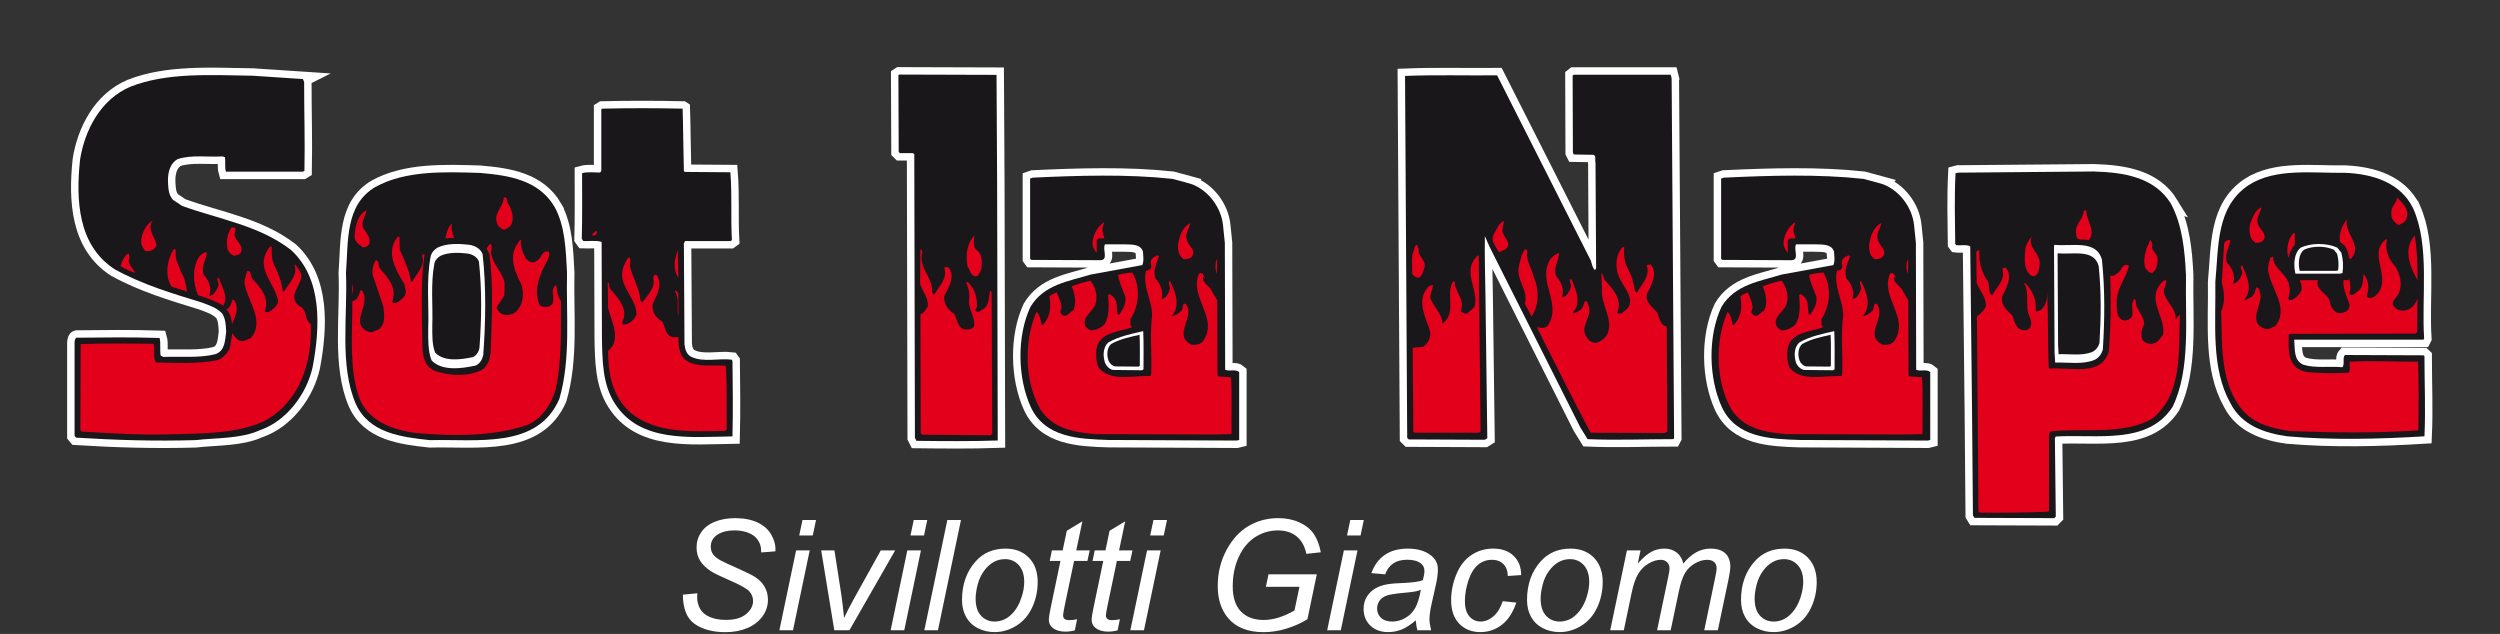 <?xml version="1.0" encoding="UTF-8" standalone="no"?><!DOCTYPE svg PUBLIC "-//W3C//DTD SVG 1.1//EN" "http://www.w3.org/Graphics/SVG/1.1/DTD/svg11.dtd"><svg width="100%" height="100%" viewBox="0 0 702 178" version="1.1" xmlns="http://www.w3.org/2000/svg" xmlns:xlink="http://www.w3.org/1999/xlink" xml:space="preserve" xmlns:serif="http://www.serif.com/" style="fill-rule:evenodd;clip-rule:evenodd;stroke-miterlimit:10;"><rect x="0" y="0" width="702" height="178" fill="#333333" stroke="none"/><g><path d="M191.754,166.974l4.06,-0.383l-0.049,1.079c0,1.197 0.28,2.291 0.824,3.286c0.554,0.991 1.457,1.756 2.732,2.3c1.265,0.544 2.766,0.809 4.517,0.809c2.476,0 4.364,-0.539 5.669,-1.623c1.304,-1.084 1.956,-2.32 1.956,-3.717c0,-0.971 -0.348,-1.854 -1.034,-2.663c-0.707,-0.79 -2.634,-1.854 -5.768,-3.208c-2.437,-1.059 -4.094,-1.868 -4.987,-2.427c-1.393,-0.917 -2.423,-1.918 -3.085,-2.987c-0.657,-1.079 -0.99,-2.309 -0.99,-3.687c-0,-1.594 0.436,-3.026 1.309,-4.311c0.873,-1.28 2.153,-2.261 3.835,-2.938c1.682,-0.676 3.58,-1.01 5.694,-1.01c2.52,0 4.644,0.422 6.38,1.265c1.726,0.849 2.987,1.972 3.761,3.379c0.79,1.408 1.182,2.756 1.182,4.036l-0.024,0.638l-3.992,0.314c-0,-0.878 -0.079,-1.555 -0.231,-2.05c-0.284,-0.858 -0.721,-1.584 -1.309,-2.173c-0.593,-0.593 -1.408,-1.069 -2.442,-1.427c-1.035,-0.363 -2.192,-0.539 -3.477,-0.539c-2.251,-0 -4.007,0.505 -5.257,1.52c-0.962,0.775 -1.437,1.8 -1.437,3.085c-0,0.76 0.201,1.441 0.593,2.035c0.392,0.598 1.103,1.187 2.133,1.765c0.731,0.407 2.472,1.217 5.218,2.428c2.227,0.986 3.757,1.76 4.6,2.324c1.133,0.746 1.991,1.653 2.599,2.717c0.609,1.06 0.908,2.266 0.908,3.619c-0,1.678 -0.505,3.218 -1.53,4.635c-1.016,1.412 -2.438,2.511 -4.238,3.286c-1.799,0.769 -3.859,1.157 -6.184,1.157c-3.506,-0 -6.37,-0.76 -8.582,-2.285c-2.226,-1.53 -3.334,-4.277 -3.354,-8.249Zm32.671,-16.623l0.913,-4.331l3.8,0l-0.912,4.331l-3.801,-0Zm-5.576,26.634l4.694,-22.432l3.825,0l-4.693,22.432l-3.826,-0Zm15.423,-0.002l-3.678,-22.426l3.717,-0l1.922,12.348c0.211,1.359 0.471,3.561 0.785,6.616c0.731,-1.589 1.667,-3.413 2.81,-5.468l7.494,-13.496l4.036,-0l-12.844,22.426l-4.242,0Zm21.393,-26.632l0.912,-4.331l3.796,0l-0.907,4.331l-3.801,-0Zm-5.576,26.634l4.688,-22.432l3.825,0l-4.688,22.432l-3.825,-0Zm9.46,-0.002l6.463,-30.959l3.826,-0l-6.464,30.959l-3.825,0Zm10.585,-8.511c0,-4.379 1.285,-8.008 3.865,-10.877c2.123,-2.364 4.914,-3.546 8.366,-3.546c2.702,0 4.88,0.844 6.532,2.531c1.658,1.692 2.482,3.972 2.482,6.846c-0,2.574 -0.52,4.968 -1.565,7.189c-1.044,2.217 -2.52,3.914 -4.443,5.1c-1.922,1.182 -3.947,1.776 -6.071,1.776c-1.746,-0 -3.335,-0.373 -4.762,-1.123c-1.432,-0.746 -2.525,-1.8 -3.276,-3.163c-0.755,-1.369 -1.128,-2.948 -1.128,-4.733Zm3.821,-0.382c-0,2.113 0.51,3.717 1.525,4.806c1.015,1.093 2.295,1.633 3.864,1.633c0.814,-0 1.623,-0.162 2.428,-0.491c0.804,-0.328 1.549,-0.833 2.241,-1.515c0.686,-0.672 1.275,-1.447 1.76,-2.305c0.486,-0.868 0.873,-1.805 1.168,-2.805c0.441,-1.393 0.657,-2.727 0.657,-4.012c-0,-2.025 -0.51,-3.599 -1.525,-4.717c-1.025,-1.119 -2.31,-1.683 -3.86,-1.683c-1.201,0 -2.29,0.29 -3.271,0.859c-0.991,0.569 -1.878,1.402 -2.673,2.501c-0.794,1.098 -1.383,2.373 -1.755,3.835c-0.373,1.456 -0.559,2.756 -0.559,3.894Zm28.495,5.79l-0.638,3.124c-0.912,0.24 -1.804,0.358 -2.658,0.358c-1.52,-0 -2.731,-0.373 -3.634,-1.118c-0.676,-0.564 -1.015,-1.329 -1.015,-2.3c0,-0.496 0.187,-1.629 0.549,-3.404l2.722,-13.03l-3.016,0l0.613,-2.952l3.016,-0l1.162,-5.512l4.375,-2.649l-1.712,8.161l3.762,-0l-0.633,2.952l-3.742,0l-2.599,12.398c-0.323,1.579 -0.485,2.52 -0.485,2.834c-0,0.446 0.132,0.795 0.387,1.035c0.265,0.235 0.692,0.358 1.285,0.358c0.844,-0 1.594,-0.088 2.261,-0.255Zm12.016,-0l-0.638,3.124c-0.907,0.24 -1.8,0.358 -2.658,0.358c-1.515,-0 -2.731,-0.373 -3.634,-1.118c-0.676,-0.564 -1.015,-1.329 -1.015,-2.3c0,-0.496 0.187,-1.629 0.554,-3.404l2.722,-13.03l-3.016,0l0.613,-2.952l3.016,-0l1.157,-5.512l4.38,-2.649l-1.717,8.161l3.767,-0l-0.638,2.952l-3.742,0l-2.594,12.398c-0.328,1.579 -0.49,2.52 -0.49,2.834c-0,0.446 0.137,0.795 0.392,1.035c0.26,0.235 0.692,0.358 1.28,0.358c0.848,-0 1.594,-0.088 2.261,-0.255Zm8.51,-23.529l0.912,-4.331l3.801,0l-0.912,4.331l-3.801,-0Zm-5.576,26.634l4.689,-22.432l3.825,0l-4.688,22.432l-3.826,-0Zm38.061,-12.21l0.74,-3.506l13.555,0l-2.633,12.608c-1.707,1.069 -3.649,1.942 -5.836,2.624c-2.182,0.672 -4.325,1.01 -6.439,1.01c-4.507,0 -7.866,-1.358 -10.098,-4.075c-1.868,-2.295 -2.81,-5.247 -2.81,-8.852c0,-3.717 0.824,-7.096 2.462,-10.146c1.643,-3.046 3.713,-5.302 6.214,-6.758c2.496,-1.457 5.272,-2.187 8.327,-2.187c2.202,-0 4.173,0.397 5.919,1.196c1.741,0.795 3.085,1.854 4.012,3.188c0.931,1.329 1.598,3.065 2.005,5.203l-4.055,0.441c-0.437,-2.118 -1.339,-3.751 -2.712,-4.884c-1.378,-1.133 -3.139,-1.697 -5.292,-1.697c-2.241,0 -4.33,0.608 -6.277,1.824c-1.942,1.217 -3.497,3.056 -4.654,5.513c-1.157,2.457 -1.741,5.247 -1.741,8.376c0,3.104 0.765,5.458 2.3,7.052c1.54,1.589 3.654,2.383 6.356,2.383c2.692,0 5.586,-0.882 8.685,-2.663l1.393,-6.65l-9.421,0Zm22.787,-14.424l0.912,-4.331l3.796,0l-0.908,4.331l-3.8,-0Zm-5.576,26.634l4.688,-22.432l3.825,0l-4.688,22.432l-3.825,-0Zm24.881,-2.789c-1.324,1.137 -2.594,1.971 -3.82,2.501c-1.226,0.529 -2.54,0.794 -3.928,0.794c-2.07,0 -3.742,-0.608 -5.012,-1.829c-1.261,-1.216 -1.893,-2.781 -1.893,-4.674c-0,-1.255 0.279,-2.368 0.848,-3.329c0.574,-0.962 1.329,-1.737 2.271,-2.325c0.946,-0.584 2.099,-1.005 3.467,-1.255c0.853,-0.172 2.486,-0.305 4.889,-0.403c2.403,-0.098 4.12,-0.353 5.159,-0.76c0.3,-1.044 0.447,-1.902 0.447,-2.594c-0,-0.893 -0.319,-1.584 -0.971,-2.094c-0.888,-0.701 -2.183,-1.059 -3.884,-1.059c-1.604,-0 -2.918,0.363 -3.943,1.069c-1.02,0.716 -1.761,1.726 -2.227,3.031l-3.864,-0.339c0.785,-2.221 2.04,-3.928 3.752,-5.11c1.706,-1.182 3.864,-1.77 6.468,-1.77c2.776,-0 4.973,0.657 6.591,1.981c1.241,0.986 1.859,2.271 1.859,3.845c-0,1.196 -0.177,2.579 -0.53,4.163l-1.246,5.571c-0.392,1.776 -0.593,3.222 -0.593,4.331c0,0.706 0.157,1.721 0.471,3.04l-3.869,0c-0.211,-0.731 -0.354,-1.657 -0.442,-2.785Zm1.417,-8.578c-0.534,0.216 -1.113,0.373 -1.726,0.491c-0.613,0.108 -1.638,0.225 -3.075,0.358c-2.221,0.196 -3.79,0.446 -4.703,0.745c-0.917,0.309 -1.608,0.785 -2.074,1.447c-0.461,0.667 -0.696,1.398 -0.696,2.197c-0,1.074 0.367,1.952 1.108,2.638c0.74,0.692 1.795,1.035 3.158,1.035c1.265,0 2.486,-0.328 3.654,-1c1.172,-0.667 2.094,-1.599 2.766,-2.796c0.676,-1.196 1.206,-2.903 1.588,-5.115Zm22.998,3.19l3.82,0.402c-0.956,2.8 -2.315,4.885 -4.085,6.238c-1.766,1.364 -3.776,2.045 -6.027,2.045c-2.438,0 -4.419,-0.794 -5.929,-2.368c-1.516,-1.575 -2.271,-3.777 -2.271,-6.611c0,-2.452 0.491,-4.86 1.462,-7.224c0.971,-2.369 2.358,-4.163 4.168,-5.394c1.814,-1.236 3.874,-1.849 6.199,-1.849c2.408,-0 4.32,0.681 5.728,2.035c1.407,1.363 2.108,3.163 2.108,5.399l-3.756,0.255c-0.02,-1.422 -0.432,-2.535 -1.236,-3.339c-0.814,-0.8 -1.878,-1.202 -3.197,-1.202c-1.54,0 -2.869,0.481 -3.997,1.457c-1.128,0.971 -2.011,2.447 -2.653,4.423c-0.643,1.977 -0.957,3.884 -0.957,5.713c0,1.918 0.422,3.355 1.266,4.311c0.843,0.956 1.888,1.432 3.124,1.432c1.24,0 2.432,-0.471 3.56,-1.412c1.133,-0.942 2.02,-2.379 2.673,-4.311Zm6.821,-0.336c-0,-4.379 1.29,-8.008 3.869,-10.877c2.124,-2.364 4.914,-3.546 8.362,-3.546c2.702,0 4.884,0.844 6.537,2.531c1.652,1.692 2.481,3.972 2.481,6.846c0,2.574 -0.525,4.968 -1.569,7.189c-1.04,2.217 -2.516,3.914 -4.443,5.1c-1.918,1.182 -3.948,1.776 -6.072,1.776c-1.745,-0 -3.334,-0.373 -4.761,-1.123c-1.427,-0.746 -2.521,-1.8 -3.276,-3.163c-0.751,-1.369 -1.128,-2.948 -1.128,-4.733Zm3.82,-0.382c0,2.113 0.51,3.717 1.525,4.806c1.015,1.093 2.3,1.633 3.87,1.633c0.814,-0 1.623,-0.162 2.422,-0.491c0.804,-0.328 1.55,-0.833 2.241,-1.515c0.687,-0.672 1.275,-1.447 1.761,-2.305c0.49,-0.868 0.878,-1.805 1.172,-2.805c0.436,-1.393 0.657,-2.727 0.657,-4.012c0,-2.025 -0.51,-3.599 -1.53,-4.717c-1.025,-1.119 -2.31,-1.683 -3.855,-1.683c-1.201,0 -2.29,0.29 -3.271,0.859c-0.99,0.569 -1.878,1.402 -2.672,2.501c-0.795,1.098 -1.383,2.373 -1.756,3.835c-0.373,1.456 -0.564,2.756 -0.564,3.894Zm19.54,8.893l4.688,-22.426l3.82,-0l-0.779,3.693c1.422,-1.594 2.692,-2.688 3.815,-3.296c1.118,-0.603 2.334,-0.907 3.644,-0.907c1.393,-0 2.555,0.368 3.491,1.108c0.937,0.741 1.55,1.77 1.849,3.095c1.138,-1.408 2.34,-2.457 3.6,-3.159c1.265,-0.691 2.584,-1.044 3.982,-1.044c1.868,-0 3.276,0.441 4.218,1.334c0.931,0.882 1.397,2.128 1.397,3.732c0,0.691 -0.157,1.829 -0.48,3.428l-3.026,14.442l-3.82,0l3.084,-14.825c0.265,-1.216 0.402,-2.074 0.402,-2.599c0,-0.731 -0.23,-1.309 -0.701,-1.731c-0.461,-0.422 -1.113,-0.633 -1.962,-0.633c-1.142,0 -2.3,0.343 -3.481,1.035c-1.182,0.687 -2.104,1.594 -2.757,2.712c-0.657,1.118 -1.231,2.844 -1.721,5.164l-2.28,10.877l-3.821,0l3.164,-15.144c0.225,-1.03 0.338,-1.755 0.338,-2.197c-0,-0.73 -0.226,-1.324 -0.687,-1.77c-0.461,-0.451 -1.054,-0.677 -1.78,-0.677c-1.089,0 -2.226,0.343 -3.413,1.035c-1.192,0.687 -2.163,1.653 -2.908,2.884c-0.746,1.23 -1.359,2.986 -1.839,5.267l-2.217,10.602l-3.82,0Zm36.729,-8.511c0,-4.379 1.285,-8.008 3.865,-10.877c2.123,-2.364 4.914,-3.546 8.361,-3.546c2.707,0 4.885,0.844 6.542,2.531c1.648,1.692 2.482,3.972 2.482,6.846c-0,2.574 -0.53,4.968 -1.569,7.189c-1.04,2.217 -2.521,3.914 -4.444,5.1c-1.917,1.182 -3.947,1.776 -6.071,1.776c-1.751,-0 -3.335,-0.373 -4.767,-1.123c-1.427,-0.746 -2.52,-1.8 -3.271,-3.163c-0.75,-1.369 -1.128,-2.948 -1.128,-4.733Zm3.821,-0.382c-0,2.113 0.51,3.717 1.52,4.806c1.015,1.093 2.305,1.633 3.869,1.633c0.814,-0 1.628,-0.162 2.428,-0.491c0.799,-0.328 1.545,-0.833 2.236,-1.515c0.687,-0.672 1.28,-1.447 1.761,-2.305c0.49,-0.868 0.882,-1.805 1.177,-2.805c0.431,-1.393 0.652,-2.727 0.652,-4.012c-0,-2.025 -0.505,-3.599 -1.53,-4.717c-1.02,-1.119 -2.305,-1.683 -3.85,-1.683c-1.201,0 -2.29,0.29 -3.276,0.859c-0.99,0.569 -1.878,1.402 -2.673,2.501c-0.794,1.098 -1.382,2.373 -1.755,3.835c-0.373,1.456 -0.559,2.756 -0.559,3.894Z" style="fill:#fff;"/><g><path d="M191.686,30.51c0.177,5.841 0.177,11.594 0.348,17.508l0.26,0.26l12.795,0.093c0.51,6.439 0.078,12.618 0.427,19.053l-0.349,0.259l-12.789,0l-0.344,0.687l0.177,28.326c0.167,1.461 0.598,3.006 2.148,3.609c3.261,1.457 7.552,0.25 11.068,0.682l0.255,0.353c0.089,6.861 0.172,14.158 0,21.2c-11.931,0.172 -26.011,1.81 -33.053,-9.273c-3.433,-5.321 -3.507,-12.02 -3.605,-18.709l-0.088,-26.624c-1.535,-0.51 -3.433,-0.162 -5.139,-0.251l-0.432,-0.603c0.172,-6.179 0.088,-12.53 0.088,-18.459c1.545,-0.426 3.35,-0.171 5.056,-0.171l0.339,-0.432l-0,-17.336l0.274,-0.172c7.195,-0.166 15.272,-0.166 22.564,0Z" style="fill:#fff;fill-rule:nonzero;stroke:#fff;stroke-width:4.17px;"/><path d="M166.28,66.046l-0.093,-0.079c0.431,-0.343 0.784,-1.034 1.383,-1.113c0.176,0.77 -0.334,1.452 -1.29,1.192Z" style="fill:#fff;fill-rule:nonzero;stroke:#fff;stroke-width:4.17px;"/><path d="M190.494,77.99c-1.54,-2.148 -1.216,-5.414 -0.088,-7.646c-0.094,2.31 0.088,5.071 0.088,7.646Z" style="fill:#fff;fill-rule:nonzero;stroke:#fff;stroke-width:4.17px;"/><path d="M176.921,74.896c0.785,3.262 2.658,6.096 2.933,9.529c0.172,0.177 0.245,0.343 0.515,0.51c1.197,-1.795 3.349,-3.604 3.168,-6.179c-0.172,-0.598 -0.172,-1.368 0.51,-1.628l0.26,-0c1.981,2.751 0.083,5.747 -1.035,8.239c-0.333,2.143 0.947,3.942 2.663,4.894c0.947,1.466 0.775,3.604 2.663,4.374c0.682,0.089 1.201,0.089 1.898,0c-0,2.148 0.172,4.213 1.368,5.92c3.095,2.922 7.822,1.814 11.932,2.148c0.431,5.762 0.176,11.941 0.26,17.865l-0.432,0.427c-9.44,0.171 -19.405,0.779 -26.521,-5.066c-5.071,-4.551 -6.361,-10.725 -6.361,-17.424c3.958,-3.09 0.858,-8.328 0,-12.03l-0.083,-7.199c0.686,0.255 0.255,1.201 0.608,1.716c2.226,2.746 5.404,5.836 3.433,9.445c-0.093,0.339 0.078,0.51 0.333,0.687c1.638,0.083 3.09,-1.383 3.698,-2.839c-0.083,-4.895 -5.409,-8.063 -3.698,-13.217c0.432,-1.035 0.775,-2.153 1.638,-2.835c0.682,0.604 0.084,1.717 0.25,2.663" style="fill:#fff;fill-rule:nonzero;"/><path d="M176.921,74.896c0.785,3.262 2.658,6.096 2.933,9.529c0.172,0.177 0.245,0.343 0.515,0.51c1.197,-1.795 3.349,-3.604 3.168,-6.179c-0.172,-0.598 -0.172,-1.368 0.51,-1.628l0.26,-0c1.981,2.751 0.083,5.747 -1.035,8.239c-0.333,2.143 0.947,3.942 2.663,4.894c0.947,1.466 0.775,3.604 2.663,4.374c0.682,0.089 1.201,0.089 1.898,0c-0,2.148 0.172,4.213 1.368,5.92c3.095,2.922 7.822,1.814 11.932,2.148c0.431,5.762 0.176,11.941 0.26,17.865l-0.432,0.427c-9.44,0.171 -19.405,0.779 -26.521,-5.066c-5.071,-4.551 -6.361,-10.725 -6.361,-17.424c3.958,-3.09 0.858,-8.328 0,-12.03l-0.083,-7.199c0.686,0.255 0.255,1.201 0.608,1.716c2.226,2.746 5.404,5.836 3.433,9.445c-0.093,0.339 0.078,0.51 0.333,0.687c1.638,0.083 3.09,-1.383 3.698,-2.839c-0.083,-4.895 -5.409,-8.063 -3.698,-13.217c0.432,-1.035 0.775,-2.153 1.638,-2.835c0.682,0.604 0.084,1.717 0.25,2.663Z" style="fill:none;fill-rule:nonzero;stroke:#fff;stroke-width:4.17px;"/><path d="M190.494,88.799c-0.598,-1.972 0.422,-4.978 -0.947,-6.949l0.172,-0.432l0.775,1.03l-0,6.351Z" style="fill:#fff;fill-rule:nonzero;stroke:#fff;stroke-width:4.17px;"/><path d="M155.773,58.182c2.932,5.405 3.104,11.927 3.447,18.361c-0.27,12.025 1.118,24.221 -2.153,35.466c-6.096,14.159 -23.093,11.241 -36.393,11.584c-7.979,-0.863 -17.091,-1.972 -20.779,-10.215c-4.639,-10.735 -2.231,-24.81 -2.746,-36.747c0.692,-8.753 -0.343,-19.057 8.244,-24.118c8.41,-4.644 19.224,-4.291 29.444,-3.953c8.067,0.687 16.488,1.972 20.936,9.622" style="fill:#fff;fill-rule:nonzero;"/><path d="M155.773,58.182c2.932,5.405 3.104,11.927 3.447,18.361c-0.27,12.025 1.118,24.221 -2.153,35.466c-6.096,14.159 -23.093,11.241 -36.393,11.584c-7.979,-0.863 -17.091,-1.972 -20.779,-10.215c-4.639,-10.735 -2.231,-24.81 -2.746,-36.747c0.692,-8.753 -0.343,-19.057 8.244,-24.118c8.41,-4.644 19.224,-4.291 29.444,-3.953c8.067,0.687 16.488,1.972 20.936,9.622Z" style="fill:none;fill-rule:nonzero;stroke:#fff;stroke-width:4.17px;"/><path d="M142.645,57.148c1.128,1.716 1.893,4.291 0.77,6.179c-0.598,0.603 -1.28,1.034 -2.055,1.201c-0.608,-0.338 -1.456,-0.946 -1.711,-1.633c-1.295,-2.913 1.711,-4.713 1.795,-7.385c1.113,-0.594 0.78,1.123 1.201,1.638Z" style="fill:#fff;fill-rule:nonzero;stroke:#fff;stroke-width:4.17px;"/><path d="M102.898,59.035c-0.167,1.799 -1.716,3.173 -0.853,5.061c0.853,1.373 2.315,2.829 1.54,4.644c-0.505,0.51 -1.197,0.848 -1.883,0.593c-0.947,-0.681 -2.148,-1.618 -2.148,-2.913c0.171,-2.834 0.774,-6.012 3.344,-7.385Z" style="fill:#fff;fill-rule:nonzero;stroke:#fff;stroke-width:4.17px;"/><path d="M127.533,66.764l-2.481,0.162c0.338,-1.363 0.677,-3.084 1.795,-4.109c-0.167,1.373 0.088,2.746 0.686,3.947Z" style="fill:#fff;fill-rule:nonzero;stroke:#fff;stroke-width:4.17px;"/><path d="M112.256,70.107c1.202,2.835 2.668,5.669 3.095,8.759l0.343,0.338c1.118,-2.315 3.859,-4.463 2.834,-7.459c0,-0.27 0.349,-0.348 0.51,-0.348l0.172,-0c-1.201,8.155 -0.682,17.424 -0.593,26.011c0.073,2.746 0.681,5.669 3.599,6.777c4.027,1.379 9.186,1.634 13.133,-0.333c1.629,-1.123 2.148,-2.923 2.408,-4.723c0.344,-9.283 0.859,-18.802 -0.343,-27.732l-0.775,-1.628c0.432,-0.437 0.51,-1.118 1.118,-1.3c0.76,0.863 -0.176,2.153 0.25,3.276c0.775,2.835 3.105,4.884 3.693,7.719l-0.078,3.516l-2.143,3.266c0.073,0.859 0.755,1.467 1.363,1.888c1.383,0.604 3.006,0.26 4.036,-0.593c2.138,-1.986 2.398,-5.497 1.368,-7.989c-1.623,-3.084 -3.339,-7.385 -1.191,-10.735c0.51,-0.51 0.51,-1.285 1.289,-1.456c-0.348,1.971 0.51,3.693 1.364,5.321c0.868,0.779 1.976,1.549 3.011,0.52c1.461,-0.599 1.29,-2.923 3.276,-2.58c0.515,0.775 -0,1.893 -0.358,2.668c-1.972,3.516 -3.776,7.724 -2.315,11.931c0.427,1.025 1.712,1.114 2.673,0.854c2.908,-0.854 -0,-4.463 1.961,-5.92l0.255,0c0.177,1.629 0.422,3.085 1.29,4.375c0,8.244 0.255,16.399 -1.373,24.466c-1.201,4.463 -4.463,9.529 -9.274,10.731c-9.18,2.834 -19.748,2.746 -29.787,1.893c-6.616,-0.775 -14.168,-3.438 -16.399,-10.481c-2.658,-8.062 -1.717,-18.11 -1.717,-26.609c1.55,-0.172 1.805,-1.883 2.32,-3.085c0.858,0.167 0.77,1.113 1.03,1.712c0.682,3.428 -3.865,8.244 1.28,10.043c1.035,0.344 1.809,-0.426 2.751,-0.686c2.06,-1.623 1.55,-4.291 1.29,-6.528l-3.006,-8.837c-0.167,-1.456 0.176,-3.006 0.946,-4.119c1.035,0.26 0.598,1.55 1.035,2.231c2.319,2.747 4.884,5.409 3.595,9.269c-0.172,0.431 0.259,0.52 0.524,0.603c1.035,-0.172 1.795,-0.775 2.57,-1.638c1.206,-1.196 0.432,-2.393 0.245,-3.771c-2.295,-3.693 -5.311,-8.754 -2.05,-12.962c0.177,-0.171 0.432,-0.519 0.692,-0.255l0.083,3.6Z" style="fill:#fff;fill-rule:nonzero;stroke:#fff;stroke-width:4.17px;"/><path d="M135.522,71.395c1.02,9.357 0.863,18.896 0.171,28.331c-0.26,1.202 -0.941,2.408 -2.143,2.918c-3.859,0.858 -9.45,1.633 -12.368,-1.456c-1.025,-2.575 -0.937,-5.758 -0.937,-8.671c0.255,-6.615 -0.598,-13.908 0.677,-20.435c0.177,-1.113 1.118,-2.143 2.153,-2.653c2.486,-1.123 5.836,-1.035 8.759,-0.687c1.545,0.26 3.168,1.109 3.688,2.653Z" style="fill:#fff;fill-rule:nonzero;stroke:#fff;stroke-width:4.17px;"/><path d="M98.87,82.722l0.084,-3.168l0.26,1.633l-0.344,1.535Z" style="fill:#fff;fill-rule:nonzero;stroke:#fff;stroke-width:4.17px;"/><path d="M279.993,51.583l0.172,72.109c-7.552,0.26 -15.276,0.177 -22.828,0.094l-0.432,-0.863l-0.172,-79.662l-0.426,-0.26l-3.61,-0l-0.343,-0.344l-0.083,-21.548l0.264,-0.172l27.292,0.084l0.166,30.562Z" style="fill:#fff;fill-rule:nonzero;stroke:#fff;stroke-width:4.17px;"/><path d="M273.897,69.949c2.064,1.207 1.888,3.605 1.638,5.669c-0.265,0.687 -0.515,1.373 -1.123,1.888c-1.8,0.437 -1.982,-1.716 -2.737,-2.658c-0.603,-3.178 -0.176,-6.517 1.967,-8.753c-0.255,1.206 -0.339,2.824 0.255,3.854Z" style="fill:#fff;fill-rule:nonzero;stroke:#fff;stroke-width:4.17px;"/><path d="M258.974,70.988c-1.128,4.38 3.168,6.954 2.736,11.152c0.348,0.093 0.26,0.608 0.677,0.52c1.29,-2.32 3.791,-4.384 2.756,-7.474c0.431,-0.338 0.863,-0.255 1.29,0c1.888,2.658 -0.182,5.586 -1.29,7.984c-0.255,2.158 1.108,3.869 2.844,4.983c0.844,1.539 0.932,4.555 3.512,4.379c0.769,-0 1.456,-0.177 1.976,-0.775c0.52,-2.913 -1.898,-5.144 -1.295,-8.239c0.088,-1.545 -0.333,-2.834 -0.843,-4.119c0.068,-0.26 0.51,-0.26 0.593,-0c1.883,1.8 2.482,4.291 2.403,6.866c-0.26,0.348 -0.608,0.603 -0.338,1.029c0.848,0.77 1.442,-0.338 2.143,-0.51c1.8,-1.196 1.456,-3.526 1.888,-5.252l0.431,0.608l0.162,39.659l-0.421,0.432l-19.313,-0.172l-0.353,-0.426l-0.083,-33.392c1.025,-0.26 1.461,-1.373 2.055,-2.148c0.264,-2.491 -1.447,-4.208 -2.148,-6.351l0.093,-9.617c0.608,-0.176 0.436,0.51 0.525,0.863" style="fill:#fff;fill-rule:nonzero;"/><path d="M258.974,70.988c-1.128,4.38 3.168,6.954 2.736,11.152c0.348,0.093 0.26,0.608 0.677,0.52c1.29,-2.32 3.791,-4.384 2.756,-7.474c0.431,-0.338 0.863,-0.255 1.29,0c1.888,2.658 -0.182,5.586 -1.29,7.984c-0.255,2.158 1.108,3.869 2.844,4.983c0.844,1.539 0.932,4.555 3.512,4.379c0.769,-0 1.456,-0.177 1.976,-0.775c0.52,-2.913 -1.898,-5.144 -1.295,-8.239c0.088,-1.545 -0.333,-2.834 -0.843,-4.119c0.068,-0.26 0.51,-0.26 0.593,-0c1.883,1.8 2.482,4.291 2.403,6.866c-0.26,0.348 -0.608,0.603 -0.338,1.029c0.848,0.77 1.442,-0.338 2.143,-0.51c1.8,-1.196 1.456,-3.526 1.888,-5.252l0.431,0.608l0.162,39.659l-0.421,0.432l-19.313,-0.172l-0.353,-0.426l-0.083,-33.392c1.025,-0.26 1.461,-1.373 2.055,-2.148c0.264,-2.491 -1.447,-4.208 -2.148,-6.351l0.093,-9.617c0.608,-0.176 0.436,0.51 0.525,0.863Z" style="fill:none;fill-rule:nonzero;stroke:#fff;stroke-width:4.17px;"/><path d="M677.602,58.475c4.733,10.646 2.33,24.638 3.095,36.569l-0.172,0.339l-36.315,-0c0.26,2.589 -0.24,5.845 2.599,7.042c3.414,1.035 7.288,0.348 10.966,0.691c0.686,-0.946 -0.088,-2.584 0.686,-3.432l22.064,0.088l0.265,0.25c-0,7.209 0.348,15.114 -0,22.495c-12.535,0.77 -26.012,1.113 -38.546,-0c-6.175,-0.858 -12.717,-3.006 -15.875,-9.185c-5.595,-9.872 -4.129,-22.324 -4.301,-34.167c0.952,-9.96 0.172,-20.95 9.269,-27.13c7.641,-4.982 18.125,-3.354 27.223,-3.516c7.63,0.339 15.457,2.658 19.042,9.956" style="fill:#fff;fill-rule:nonzero;"/><path d="M677.602,58.475c4.733,10.646 2.33,24.638 3.095,36.569l-0.172,0.339l-36.315,-0c0.26,2.589 -0.24,5.845 2.599,7.042c3.414,1.035 7.288,0.348 10.966,0.691c0.686,-0.946 -0.088,-2.584 0.686,-3.432l22.064,0.088l0.265,0.25c-0,7.209 0.348,15.114 -0,22.495c-12.535,0.77 -26.012,1.113 -38.546,-0c-6.175,-0.858 -12.717,-3.006 -15.875,-9.185c-5.595,-9.872 -4.129,-22.324 -4.301,-34.167c0.952,-9.96 0.172,-20.95 9.269,-27.13c7.641,-4.982 18.125,-3.354 27.223,-3.516c7.63,0.339 15.457,2.658 19.042,9.956Z" style="fill:none;fill-rule:nonzero;stroke:#fff;stroke-width:4.17px;"/><path d="M675.806,61.132c-0.073,0.863 -0.936,1.457 -1.711,1.805c-0.687,0.598 -1.207,-0.177 -1.717,-0.682c-0.956,-0.78 -0.956,-1.976 -0.858,-3.094c0.172,-1.378 1.447,-2.32 1.638,-3.683c1.447,1.623 3.506,3.334 2.648,5.654Z" style="fill:#fff;fill-rule:nonzero;stroke:#fff;stroke-width:4.17px;"/><path d="M635.036,58.216c-0.353,1.628 -1.726,3.011 -0.951,4.889c0.598,1.466 2.839,2.835 1.285,4.561c-0.515,0.426 -1.285,0.593 -1.967,0.505c-1.976,-1.108 -1.903,-3.6 -1.555,-5.409c0.78,-1.712 1.3,-3.772 3.188,-4.546Z" style="fill:#fff;fill-rule:nonzero;stroke:#fff;stroke-width:4.17px;"/><path d="M660.093,72.722l-0.422,-0.088c-0.26,-1.8 -0.77,-3.688 -2.574,-4.635c-0.437,-2.403 0.515,-4.634 1.971,-6.429c-1.02,4.026 4.634,7.204 1.025,11.152Z" style="fill:#fff;fill-rule:nonzero;stroke:#fff;stroke-width:4.17px;"/><path d="M644.385,68.69c-1.025,1.113 -1.54,2.398 -1.8,3.781c-0.682,-2.413 -0.245,-5.248 1.466,-7.047l0.334,0.093l-0,3.173Z" style="fill:#fff;fill-rule:nonzero;stroke:#fff;stroke-width:4.17px;"/><path d="M678.819,78.646c-1.8,-3.173 -3.87,-7.812 -1.447,-11.583l0.672,-0.952c0.687,4.041 0.858,8.239 0.775,12.535Z" style="fill:#fff;fill-rule:nonzero;stroke:#fff;stroke-width:4.17px;"/><path d="M670.227,67.32c-0.613,2.83 0.51,5.488 2.324,7.469c1.462,2.231 2.148,5.233 0.932,7.807c-0.593,1.123 -2.481,2.398 -1.108,3.605c0.784,1.035 2.324,1.206 3.516,0.858c1.383,-0.427 2.58,-1.971 2.928,-3.261l-0.088,9.538l-0.52,0.334l-35.28,0.088l-0.25,0.255c-0,3.266 -0.437,6.959 2.138,9.185c1.54,1.29 3.516,1.383 5.581,1.452c3.084,0.176 6.017,0.176 9.092,-0c0.603,-0.848 0.181,-2.138 0.348,-3.08c6.444,-0.343 12.711,0 19.15,0c0.251,6.174 0.167,12.707 0.089,19.146l-0.52,0.171c-11.848,0.77 -23.427,0.599 -35.54,0.167c-5.493,-0.858 -11.172,-2.226 -14.516,-7.464c-4.978,-7.302 -4.556,-16.997 -4.796,-26.183c1.108,-2.413 0.931,-5.497 0.162,-7.989l0.686,-11.245c0.427,-0.51 0.952,-0.77 1.466,-0.853l0.251,0.343c-0.417,1.977 -1.8,4.036 -0.859,6.179c1.462,1.55 2.403,3.688 1.638,5.836c1.378,-0.176 2.227,-1.804 2.58,-3.011c0.078,-0.765 -0.956,-1.878 -0,-2.133c1.201,2.835 3.163,6.772 0.51,9.607c0.691,0.348 1.285,-0.598 1.966,-0.682c1.04,-0.691 1.04,-1.804 1.462,-2.756c1.035,0.093 0.863,1.388 1.206,2.153c0.26,3.095 -3.609,7.646 1.113,9.445c1.202,0.427 2.07,-0.441 3.09,-0.774c3.776,-4.983 -1.02,-10.049 -1.967,-14.933c-0.421,-1.467 0.172,-2.84 0.515,-4.218c0.26,0 0.692,-0.593 0.77,-0.078c0,3.173 4.287,4.801 4.458,7.895c0.515,1.207 0,2.575 -0.171,3.688c0.171,0.608 0.853,0.348 1.196,0.26c1.04,-0.682 2.07,-1.545 2.496,-2.663c0.084,-1.025 -0.078,-1.976 -0.52,-2.741c1.56,-0.172 3.36,-0 5.066,-0.089c-0.681,2.913 2.752,3.693 3.355,5.925c0.171,1.196 0.765,2.403 1.8,3.089c0.868,0.52 1.971,0.172 2.756,-0.171c0.853,-0.604 1.275,-1.54 0.853,-2.497c-0.775,-1.966 -1.721,-4.031 -1.535,-6.346c0.51,-0.083 1.275,0.255 1.623,-0.264c0.167,0.951 0.603,2.756 0,3.957c0.687,1.378 1.879,-0.348 2.57,-0.686c1.461,-1.118 1.201,-3.007 1.461,-4.728c1.295,1.457 1.722,4.213 0.864,6.101c0.161,0.515 0.676,0.691 1.108,0.598c1.196,-0.083 1.898,-1.113 2.579,-1.971c2.482,-4.895 -3.182,-10.564 1.717,-14.507l0.255,0.172Z" style="fill:#fff;fill-rule:nonzero;stroke:#fff;stroke-width:4.17px;"/><path d="M657.43,70.921c0.515,1.888 0.618,3.781 0.343,5.748l-0.676,0.171l-12.54,0c-0.51,-2.138 -0.589,-5.576 1.461,-7.292c2.928,-1.378 7.293,-1.378 10.299,-0l1.113,1.373Z" style="fill:#fff;fill-rule:nonzero;stroke:#fff;stroke-width:4.17px;"/><path d="M334.326,51.611c4.875,1.628 8.577,6.606 9.092,11.584l0.515,4.977l0.093,35.633c1.114,0.594 2.904,-0.259 3.934,0.677l-0,19.062l-0.677,0.167l-35.893,-0.167c-8.406,-0.26 -17.944,-0.603 -21.966,-9.278c-3.707,-8.146 -3.947,-19.832 -0.093,-28.066c3.771,-6.351 10.828,-7.214 16.914,-9.102l14.502,-2.663c0.515,-1.118 0.265,-2.653 0.181,-3.86c-0.78,-2.143 -3.344,-1.888 -5.404,-1.966l-5.243,-0c-0.784,1.451 1.03,4.286 -1.201,4.458l-19.572,-0.089l-0.255,-0.343l-0,-22.49l0.765,-0.26c12.883,-0.603 26.619,-1.03 39.242,0.348l5.066,1.378Z" style="fill:#fff;fill-rule:nonzero;stroke:#fff;stroke-width:4.17px;"/><path d="M309.595,64.226c-0.182,1.025 0.343,1.805 0.515,2.658c-0.697,0.177 -1.883,-0.255 -2.153,0.687l-0,3.428c-0.505,-0.51 -1.025,-1.452 -1.192,-2.389c0,-2.496 1.192,-4.644 3.173,-6.189c0.25,0.515 -0.446,1.114 -0.343,1.805Z" style="fill:#fff;fill-rule:nonzero;stroke:#fff;stroke-width:4.17px;"/><path d="M334.23,62.674c-0.26,1.638 -1.638,2.923 -0.937,4.728c0.334,1.628 2.909,3.001 1.197,4.811c-0.52,0.51 -1.29,0.51 -1.976,0.593c-1.452,-0.775 -1.8,-2.403 -1.722,-4.036c0.349,-2.315 1.118,-4.973 3.438,-6.096Z" style="fill:#fff;fill-rule:nonzero;stroke:#fff;stroke-width:4.17px;"/><path d="M325.389,72.124c-0.681,1.888 -1.716,4.026 -0.936,6.095c1.451,1.545 2.305,3.688 1.702,5.836c1.378,-0.426 2.069,-1.804 2.407,-3.094c-0.088,-0.687 -0.51,-1.373 -0.259,-1.977l0.259,0c1.462,2.923 3.016,6.783 0.515,9.706c0.947,-0 1.888,-0.687 2.673,-1.457c0.598,-0.515 0.083,-2.32 1.192,-1.888c2.923,3.776 -3.948,8.67 1.721,11.505c1.202,-0 2.57,-0.098 3.266,-1.206c4.291,-6.439 -4.036,-12.104 -1.285,-18.719c0.25,-0.334 0.682,-0.334 1.02,-0.084c0.339,0.432 0.52,0.859 0.775,1.285l-0.608,-0.426c-0.343,1.888 1.898,2.496 2.491,4.124l1.477,2.486l0.073,21.034l0.255,0.348l3.521,0.255c0.344,4.723 0.084,10.387 0.182,15.536l-0.182,0.422l-4.541,0.098l-33.573,-0.098c-5.929,-0.5 -11.932,-1.535 -15.448,-7.037c-4.389,-7.636 -4.634,-19.224 -1.035,-27.297c1.035,0.859 1.123,2.413 1.457,3.693l0.26,0c2.069,-2.059 2.491,-5.066 1.883,-7.989c0.52,-0.593 1.289,-0.843 2.059,-1.196c0.52,1.196 1.207,2.658 1.378,4.208c0,0.603 -0.686,1.206 -0.171,1.716c1.29,1.716 2.31,-0.338 3.438,-0.858c1.029,-2.055 0.431,-4.806 -0.437,-6.778c1.721,-0.603 3.531,-1.206 5.331,-1.554c1.373,1.888 2.148,4.462 1.285,6.782c-0.77,2.07 -3.943,3.438 -2.663,6.101c0.51,0.681 1.206,1.196 2.06,1.025c1.113,-0.167 2.231,-0.682 3.182,-1.624c1.457,-2.319 1.28,-5.33 1.03,-8.243c0.427,-0.515 0.927,-0 1.285,0.348c1.545,1.285 1.035,3.256 1.363,4.889l0.442,0.339c1.108,-1.628 2.486,-3.772 1.451,-5.929c-0.593,-1.707 -1.54,-3.34 -1.711,-5.316c1.211,-0.427 2.746,-0.515 3.948,-0.682c2.412,3.948 1.976,9.44 -0.52,13.128c0.098,0.868 -0.26,1.726 0.52,2.227c-3.433,1.383 -9.181,1.211 -10.054,6.189c-0.162,1.799 -0.073,3.776 0.697,5.325c3.506,3.948 9.612,1.972 14.506,2.232l0.176,-0.687c0.246,-5.581 -0.421,-10.735 0.246,-16.056c0.181,-4.462 -2.742,-8.067 -1.707,-12.873c0.946,0 1.623,-0.515 1.461,-1.55c-0.515,-1.628 0.604,-2.221 1.702,-2.741c0.182,-0 0.525,0.167 0.441,0.427" style="fill:#fff;fill-rule:nonzero;"/><path d="M325.389,72.124c-0.681,1.888 -1.716,4.026 -0.936,6.095c1.451,1.545 2.305,3.688 1.702,5.836c1.378,-0.426 2.069,-1.804 2.407,-3.094c-0.088,-0.687 -0.51,-1.373 -0.259,-1.977l0.259,0c1.462,2.923 3.016,6.783 0.515,9.706c0.947,-0 1.888,-0.687 2.673,-1.457c0.598,-0.515 0.083,-2.32 1.192,-1.888c2.923,3.776 -3.948,8.67 1.721,11.505c1.202,-0 2.57,-0.098 3.266,-1.206c4.291,-6.439 -4.036,-12.104 -1.285,-18.719c0.25,-0.334 0.682,-0.334 1.02,-0.084c0.339,0.432 0.52,0.859 0.775,1.285l-0.608,-0.426c-0.343,1.888 1.898,2.496 2.491,4.124l1.477,2.486l0.073,21.034l0.255,0.348l3.521,0.255c0.344,4.723 0.084,10.387 0.182,15.536l-0.182,0.422l-4.541,0.098l-33.573,-0.098c-5.929,-0.5 -11.932,-1.535 -15.448,-7.037c-4.389,-7.636 -4.634,-19.224 -1.035,-27.297c1.035,0.859 1.123,2.413 1.457,3.693l0.26,0c2.069,-2.059 2.491,-5.066 1.883,-7.989c0.52,-0.593 1.289,-0.843 2.059,-1.196c0.52,1.196 1.207,2.658 1.378,4.208c0,0.603 -0.686,1.206 -0.171,1.716c1.29,1.716 2.31,-0.338 3.438,-0.858c1.029,-2.055 0.431,-4.806 -0.437,-6.778c1.721,-0.603 3.531,-1.206 5.331,-1.554c1.373,1.888 2.148,4.462 1.285,6.782c-0.77,2.07 -3.943,3.438 -2.663,6.101c0.51,0.681 1.206,1.196 2.06,1.025c1.113,-0.167 2.231,-0.682 3.182,-1.624c1.457,-2.319 1.28,-5.33 1.03,-8.243c0.427,-0.515 0.927,-0 1.285,0.348c1.545,1.285 1.035,3.256 1.363,4.889l0.442,0.339c1.108,-1.628 2.486,-3.772 1.451,-5.929c-0.593,-1.707 -1.54,-3.34 -1.711,-5.316c1.211,-0.427 2.746,-0.515 3.948,-0.682c2.412,3.948 1.976,9.44 -0.52,13.128c0.098,0.868 -0.26,1.726 0.52,2.227c-3.433,1.383 -9.181,1.211 -10.054,6.189c-0.162,1.799 -0.073,3.776 0.697,5.325c3.506,3.948 9.612,1.972 14.506,2.232l0.176,-0.687c0.246,-5.581 -0.421,-10.735 0.246,-16.056c0.181,-4.462 -2.742,-8.067 -1.707,-12.873c0.946,0 1.623,-0.515 1.461,-1.55c-0.515,-1.628 0.604,-2.221 1.702,-2.741c0.182,-0 0.525,0.167 0.441,0.427Z" style="fill:none;fill-rule:nonzero;stroke:#fff;stroke-width:4.17px;"/><path d="M341.697,76.927c-0.51,-1.368 -0.589,-3.001 0.103,-4.291l-0.103,4.291Z" style="fill:#fff;fill-rule:nonzero;stroke:#fff;stroke-width:4.17px;"/><path d="M321.012,92.98c0.162,3.438 0.079,7.469 0.079,10.73l-0.422,0.26l-8.151,-0.088c-0.951,-0.172 -1.898,-1.113 -2.236,-2.06c-0.613,-1.8 -0.613,-4.291 0.942,-5.664c3.006,-1.721 6.444,-2.403 9.788,-3.178Z" style="fill:#fff;fill-rule:nonzero;stroke:#fff;stroke-width:4.17px;"/><path d="M528.363,51.611c4.894,1.628 8.587,6.606 9.107,11.584l0.51,4.977l0.083,35.633c1.114,0.594 2.923,-0.259 3.948,0.677l0,19.062l-0.686,0.167l-35.884,-0.167c-8.405,-0.26 -17.939,-0.603 -21.97,-9.278c-3.698,-8.146 -3.948,-19.832 -0.098,-28.066c3.781,-6.351 10.828,-7.214 16.919,-9.102l14.516,-2.663c0.505,-1.118 0.25,-2.653 0.167,-3.86c-0.775,-2.143 -3.354,-1.888 -5.414,-1.966l-5.228,-0c-0.78,1.451 1.035,4.286 -1.197,4.458l-19.591,-0.089l-0.255,-0.343l-0,-22.49l0.774,-0.26c12.883,-0.603 26.62,-1.03 39.233,0.348l5.066,1.378Z" style="fill:#fff;fill-rule:nonzero;stroke:#fff;stroke-width:4.17px;"/><path d="M503.651,64.226c-0.172,1.025 0.333,1.805 0.51,2.658c-0.682,0.177 -1.898,-0.255 -2.148,0.687l-0,3.428c-0.515,-0.51 -1.035,-1.452 -1.202,-2.389c0,-2.496 1.202,-4.644 3.173,-6.189c0.25,0.515 -0.431,1.114 -0.333,1.805Z" style="fill:#fff;fill-rule:nonzero;stroke:#fff;stroke-width:4.17px;"/><path d="M528.272,62.674c-0.25,1.638 -1.623,2.923 -0.942,4.728c0.353,1.628 2.928,3.001 1.216,4.811c-0.524,0.51 -1.299,0.51 -1.996,0.593c-1.446,-0.775 -1.785,-2.403 -1.701,-4.036c0.343,-2.315 1.108,-4.973 3.423,-6.096Z" style="fill:#fff;fill-rule:nonzero;stroke:#fff;stroke-width:4.17px;"/><path d="M519.436,72.124c-0.691,1.888 -1.716,4.026 -0.937,6.095c1.462,1.545 2.305,3.688 1.702,5.836c1.378,-0.426 2.07,-1.804 2.413,-3.094c-0.093,-0.687 -0.51,-1.373 -0.25,-1.977l0.25,0c1.452,2.923 3.001,6.783 0.51,9.706c0.942,-0 1.888,-0.687 2.673,-1.457c0.593,-0.515 0.073,-2.32 1.196,-1.888c2.913,3.776 -3.962,8.67 1.712,11.505c1.201,-0 2.589,-0.098 3.271,-1.206c4.301,-6.439 -4.046,-12.104 -1.295,-18.719c0.26,-0.334 0.701,-0.334 1.025,-0.084c0.348,0.432 0.52,0.859 0.78,1.285l-0.598,-0.426c-0.344,1.888 1.878,2.496 2.486,4.124l1.461,2.486l0.084,21.034l0.26,0.348l3.521,0.255c0.328,4.723 0.083,10.387 0.167,15.536l-0.167,0.422l-4.556,0.098l-33.564,-0.098c-5.929,-0.5 -11.941,-1.535 -15.447,-7.037c-4.39,-7.636 -4.645,-19.224 -1.03,-27.297c1.03,0.859 1.113,2.413 1.451,3.693l0.26,0c2.07,-2.059 2.487,-5.066 1.883,-7.989c0.52,-0.593 1.295,-0.843 2.07,-1.196c0.52,1.196 1.187,2.658 1.378,4.208c-0,0.603 -0.696,1.206 -0.191,1.716c1.299,1.716 2.329,-0.338 3.452,-0.858c1.025,-2.055 0.422,-4.806 -0.431,-6.778c1.721,-0.603 3.521,-1.206 5.321,-1.554c1.373,1.888 2.147,4.462 1.284,6.782c-0.77,2.07 -3.943,3.438 -2.658,6.101c0.515,0.681 1.202,1.196 2.055,1.025c1.113,-0.167 2.232,-0.682 3.183,-1.624c1.466,-2.319 1.28,-5.33 1.025,-8.243c0.441,-0.515 0.951,-0 1.29,0.348c1.544,1.285 1.034,3.256 1.373,4.889l0.431,0.339c1.118,-1.628 2.487,-3.772 1.462,-5.929c-0.613,-1.707 -1.54,-3.34 -1.722,-5.316c1.207,-0.427 2.747,-0.515 3.958,-0.682c2.398,3.948 1.962,9.44 -0.53,13.128c0.084,0.868 -0.25,1.726 0.53,2.227c-3.448,1.383 -9.19,1.211 -10.044,6.189c-0.181,1.799 -0.093,3.776 0.663,5.325c3.54,3.948 9.626,1.972 14.521,2.232l0.176,-0.687c0.255,-5.581 -0.441,-10.735 0.255,-16.056c0.172,-4.462 -2.736,-8.067 -1.726,-12.873c0.956,0 1.648,-0.515 1.471,-1.55c-0.515,-1.628 0.603,-2.221 1.712,-2.741c0.161,-0 0.519,0.167 0.431,0.427" style="fill:#fff;fill-rule:nonzero;"/><path d="M519.436,72.124c-0.691,1.888 -1.716,4.026 -0.937,6.095c1.462,1.545 2.305,3.688 1.702,5.836c1.378,-0.426 2.07,-1.804 2.413,-3.094c-0.093,-0.687 -0.51,-1.373 -0.25,-1.977l0.25,0c1.452,2.923 3.001,6.783 0.51,9.706c0.942,-0 1.888,-0.687 2.673,-1.457c0.593,-0.515 0.073,-2.32 1.196,-1.888c2.913,3.776 -3.962,8.67 1.712,11.505c1.201,-0 2.589,-0.098 3.271,-1.206c4.301,-6.439 -4.046,-12.104 -1.295,-18.719c0.26,-0.334 0.701,-0.334 1.025,-0.084c0.348,0.432 0.52,0.859 0.78,1.285l-0.598,-0.426c-0.344,1.888 1.878,2.496 2.486,4.124l1.461,2.486l0.084,21.034l0.26,0.348l3.521,0.255c0.328,4.723 0.083,10.387 0.167,15.536l-0.167,0.422l-4.556,0.098l-33.564,-0.098c-5.929,-0.5 -11.941,-1.535 -15.447,-7.037c-4.39,-7.636 -4.645,-19.224 -1.03,-27.297c1.03,0.859 1.113,2.413 1.451,3.693l0.26,0c2.07,-2.059 2.487,-5.066 1.883,-7.989c0.52,-0.593 1.295,-0.843 2.07,-1.196c0.52,1.196 1.187,2.658 1.378,4.208c-0,0.603 -0.696,1.206 -0.191,1.716c1.299,1.716 2.329,-0.338 3.452,-0.858c1.025,-2.055 0.422,-4.806 -0.431,-6.778c1.721,-0.603 3.521,-1.206 5.321,-1.554c1.373,1.888 2.147,4.462 1.284,6.782c-0.77,2.07 -3.943,3.438 -2.658,6.101c0.515,0.681 1.202,1.196 2.055,1.025c1.113,-0.167 2.232,-0.682 3.183,-1.624c1.466,-2.319 1.28,-5.33 1.025,-8.243c0.441,-0.515 0.951,-0 1.29,0.348c1.544,1.285 1.034,3.256 1.373,4.889l0.431,0.339c1.118,-1.628 2.487,-3.772 1.462,-5.929c-0.613,-1.707 -1.54,-3.34 -1.722,-5.316c1.207,-0.427 2.747,-0.515 3.958,-0.682c2.398,3.948 1.962,9.44 -0.53,13.128c0.084,0.868 -0.25,1.726 0.53,2.227c-3.448,1.383 -9.19,1.211 -10.044,6.189c-0.181,1.799 -0.093,3.776 0.663,5.325c3.54,3.948 9.626,1.972 14.521,2.232l0.176,-0.687c0.255,-5.581 -0.441,-10.735 0.255,-16.056c0.172,-4.462 -2.736,-8.067 -1.726,-12.873c0.956,0 1.648,-0.515 1.471,-1.55c-0.515,-1.628 0.603,-2.221 1.712,-2.741c0.161,-0 0.519,0.167 0.431,0.427Z" style="fill:none;fill-rule:nonzero;stroke:#fff;stroke-width:4.17px;"/><path d="M535.743,76.927c-0.51,-1.368 -0.598,-3.001 0.093,-4.291l-0.093,4.291Z" style="fill:#fff;fill-rule:nonzero;stroke:#fff;stroke-width:4.17px;"/><path d="M515.059,92.98c0.171,3.438 0.088,7.469 0.088,10.73l-0.422,0.26l-8.16,-0.088c-0.942,-0.172 -1.898,-1.113 -2.236,-2.06c-0.604,-1.8 -0.604,-4.291 0.941,-5.664c3.006,-1.721 6.444,-2.403 9.789,-3.178Z" style="fill:#fff;fill-rule:nonzero;stroke:#fff;stroke-width:4.17px;"/><path d="M85.063,22.197l0.338,0.863c0,8.754 0.26,16.571 0.089,24.893l-0.427,0.255l-21.637,-0c-0.343,-1.197 -0.083,-2.746 -0.25,-4.036l-0.696,-0.255c-4.203,0.255 -8.749,-0.515 -12.614,0.77c-2.491,1.466 -2.839,4.462 -2.662,7.037c0.088,1.638 0.259,3.183 1.373,4.384l2.574,1.722c10.392,3.771 21.544,5.399 30.563,12.358c8.925,8.155 8.15,21.799 6.095,32.794c-1.638,7.552 -7.292,15.281 -14.933,17.855c-5.335,2.403 -11.853,2.055 -17.949,2.747c-11.333,0.338 -22.49,-0 -33.568,-0.692l-0.422,-0.505l0,-26.188c0,-0.593 0.167,-1.549 0.942,-1.373c7.385,-0.083 15.364,-0.176 22.922,0.079c0.426,1.466 -0,3.526 0.338,4.992l0.78,0.328c4.889,-0.161 10.038,0.349 14.506,-0.76c2.751,-0.863 2.751,-3.859 3.085,-6.272c-0.084,-1.883 -0.167,-3.688 -1.114,-5.154c-1.633,-1.717 -3.692,-2.31 -5.752,-3.095c-8.327,-2.569 -16.738,-5.056 -24.467,-9.352c-10.298,-6.694 -10.901,-19.39 -9.7,-30.729c1.285,-8.248 5.758,-16.997 14.163,-20.523c10.225,-4.041 22.574,-3.257 34.255,-3.08l14.168,0.937Z" style="fill:#fff;fill-rule:nonzero;stroke:#fff;stroke-width:4.17px;"/><path d="M42.907,61.942c-1.795,2.496 0.608,4.467 1.039,6.699c-0.098,0.951 -0.946,1.549 -1.721,1.804c-0.687,0.172 -1.8,0.26 -1.893,-0.691c-1.368,-1.623 -0.427,-4.119 0.431,-5.669c0.515,-0.853 1.29,-1.717 2.144,-2.143Z" style="fill:#fff;fill-rule:nonzero;stroke:#fff;stroke-width:4.17px;"/><path d="M66,66.496c0.603,1.457 2.408,2.575 1.638,4.38c-0.26,0.769 -1.207,0.681 -1.81,0.936c-0.853,-0.078 -1.461,-0.936 -1.883,-1.623c-0.52,-2.32 -0.176,-4.384 1.03,-6.267c2.231,-0.344 0.427,1.539 1.025,2.574Z" style="fill:#fff;fill-rule:nonzero;stroke:#fff;stroke-width:4.17px;"/><path d="M76.306,69.236c-0.093,1.809 0,3.957 0.858,5.585c1.114,2.06 1.889,4.473 2.227,6.778l0.343,0.348c1.202,-2.403 3.953,-4.379 3.011,-7.552l0.074,-0.172c0.78,0.78 1.378,1.883 1.81,2.913c0.171,3.095 -4.115,5.924 -0.682,8.759c2.486,0.941 1.373,3.781 3.344,5.154c0.349,10.813 -3.094,21.72 -12.961,27.124c-7.636,3.61 -16.909,3.512 -26.011,3.781c-8.671,0.26 -17.081,-0.269 -25.497,-0.774l-0.26,-0.432l0.084,-24.118c6.699,-0.26 13.653,-0.172 20.44,-0.088c0.598,1.716 -0.26,3.682 0.687,5.232c5.747,0.172 11.583,0.432 17.081,-0.593c1.628,-0.427 3.006,-1.977 3.692,-3.443l0.687,-4.203c0.598,0.937 1.461,2.232 2.746,2.232c0.853,0.088 1.545,-0.604 2.398,-0.775c3.953,-4.453 -0.338,-9.779 -1.451,-14.34c-0.692,-1.54 0.088,-3.163 0.51,-4.546c1.123,-0.255 0.941,1.462 1.373,2.153c2.403,2.575 4.987,5.409 3.521,9.185c1.118,0.775 1.976,-0.608 2.913,-1.123c0.348,-0.681 1.035,-1.28 0.775,-2.143c-0.942,-4.634 -6.17,-8.749 -2.918,-13.908c0.265,-0.431 0.51,-1.113 1.206,-1.034Z" style="fill:#fff;fill-rule:nonzero;stroke:#fff;stroke-width:4.17px;"/><path d="M49.351,70.874c-0.26,1.883 0.858,3.604 1.456,5.414c1.03,1.628 1.461,3.683 1.716,5.58l-4.374,-1.382c-1.971,-3.09 -1.206,-7.641 0.598,-10.471c0.604,-0.348 0.604,0.432 0.604,0.859" style="fill:#fff;fill-rule:nonzero;"/><path d="M49.351,70.874c-0.26,1.883 0.858,3.604 1.456,5.414c1.03,1.628 1.461,3.683 1.716,5.58l-4.374,-1.382c-1.971,-3.09 -1.206,-7.641 0.598,-10.471c0.604,-0.348 0.604,0.432 0.604,0.859Z" style="fill:none;fill-rule:nonzero;stroke:#fff;stroke-width:4.17px;"/><path d="M58.11,71.208c-0.437,1.982 -1.727,3.87 -0.863,6.023c1.461,1.544 2.231,3.683 1.544,5.747c0.26,0.344 0.599,-0.171 0.947,-0.255c0.765,-0.691 1.373,-1.721 1.628,-2.663c0.177,-0.77 -0.942,-1.804 0.088,-2.059c0.765,2.486 2.747,5.061 1.28,7.807c-2.138,-1.123 -4.624,-2.231 -7.12,-2.913c-1.457,-3.183 -1.712,-8.16 0.514,-11.083c0.609,-0.334 1.633,-1.624 1.982,-0.604Z" style="fill:#fff;fill-rule:nonzero;stroke:#fff;stroke-width:4.17px;"/><path d="M36.389,72.33c-0.775,1.716 0.853,2.922 1.628,4.291c-1.202,-0.255 -2.83,-1.114 -4.208,-1.888c0.432,-1.28 1.03,-2.997 2.32,-3.6l0.26,1.197Z" style="fill:#fff;fill-rule:nonzero;stroke:#fff;stroke-width:4.17px;"/><path d="M66.347,85.548c0.51,1.976 -0.515,3.781 -1.201,5.502c-0.172,-1.545 -0.432,-3.011 -1.545,-4.124c1.025,-0.604 1.373,-1.712 1.633,-2.747c0.765,0 0.941,0.859 1.113,1.369" style="fill:#fff;fill-rule:nonzero;"/><path d="M66.347,85.548c0.51,1.976 -0.515,3.781 -1.201,5.502c-0.172,-1.545 -0.432,-3.011 -1.545,-4.124c1.025,-0.604 1.373,-1.712 1.633,-2.747c0.765,0 0.941,0.859 1.113,1.369Z" style="fill:none;fill-rule:nonzero;stroke:#fff;stroke-width:4.17px;"/><path d="M469.394,22.015l0.427,62.669l0.27,38.286l-0.177,0.343c-7.807,0 -16.222,0.344 -24.123,0l-2.065,-3.344l-25.491,-50.738l-1.285,-2.928c-0.088,5.758 0.084,11.172 0.172,17.003l0.515,39.752l-0.687,0.427l-21.382,-0.093l-0.426,-0.422l-0.608,-101.647c8.16,-0.343 17.532,-0.083 25.854,-0.167l26.359,52.106c0.246,0.947 0.422,1.888 1.099,2.58l0.343,-0.52l-0.171,-29.704c-0.251,-0.682 0.259,-1.716 -0.515,-2.143l-5.576,-0.093l-0.26,-0.515l-0.074,-21.627l0.334,-0.26l27.212,-0l0.255,1.035Z" style="fill:#fff;fill-rule:nonzero;stroke:#fff;stroke-width:4.17px;"/><path d="M421.833,64.595c0,1.966 3.359,3.948 0.613,5.576c-0.613,0.088 -1.035,0.775 -1.643,0.515c-0.76,-1.545 -2.486,-3.261 -1.191,-5.154c0.676,-1.276 1.191,-2.83 2.741,-3.512l-0.52,2.575Z" style="fill:#fff;fill-rule:nonzero;stroke:#fff;stroke-width:4.17px;"/><path d="M398.414,69.916c-0.515,1.966 1.962,2.923 1.628,4.982c-0.436,1.109 -0.515,2.487 -1.628,3.09c-0.784,-0 -1.554,-0.437 -1.907,-1.207c0.171,-2.231 -0.422,-4.806 0.603,-6.694c-0,-0.515 0.26,-0.946 0.52,-1.368c0.608,0.079 0.441,0.853 0.784,1.197" style="fill:#fff;fill-rule:nonzero;"/><path d="M398.414,69.916c-0.515,1.966 1.962,2.923 1.628,4.982c-0.436,1.109 -0.515,2.487 -1.628,3.09c-0.784,-0 -1.554,-0.437 -1.907,-1.207c0.171,-2.231 -0.422,-4.806 0.603,-6.694c-0,-0.515 0.26,-0.946 0.52,-1.368c0.608,0.079 0.441,0.853 0.784,1.197Z" style="fill:none;fill-rule:nonzero;stroke:#fff;stroke-width:4.17px;"/><path d="M456.085,69.398c-0.167,1.888 0,3.948 0.775,5.576c1.202,2.07 1.888,4.38 2.231,6.699c0.089,0.177 0.344,0.348 0.52,0.608c1.207,-2.403 3.781,-4.472 2.825,-7.645c0.093,-0.603 0.775,-0 1.054,-0.432c2.04,2.492 0.334,5.758 -0.961,8.156c-0.775,2.575 1.726,3.953 2.923,5.581c0.427,1.456 0.858,3.349 2.57,3.786l0.181,29.527l-0.775,0.339l-20.778,-0.079c-5.238,-9.793 -10.112,-19.832 -15.115,-29.625c1.133,0.176 2.33,0.431 3.09,-0.515c4.203,-6.18 -3.247,-12.359 0.78,-18.709c0.608,-0.692 1.456,-1.29 2.319,-1.638c0.172,2.148 -1.799,4.202 -0.691,6.62c1.378,1.54 2.324,3.688 1.55,5.659c0.245,0.265 0.686,-0.171 1.02,-0.171c0.794,-0.854 1.294,-1.717 1.544,-2.751c0.094,-0.677 -0.931,-1.8 0.094,-2.06c1.123,2.834 3.094,6.792 0.353,9.445c0.936,0.343 1.711,-0.515 2.481,-0.942c0.432,-0.686 0.682,-1.461 0.937,-2.236c0.775,-0.25 0.853,0.858 1.123,1.378c1.035,3.261 -2.913,5.92 -0.432,8.926c0.505,0.946 1.467,1.378 2.487,1.378c1.373,-0.432 2.574,-1.212 3.271,-2.668c1.54,-4.541 -2.045,-7.979 -1.633,-12.53l-0.177,-4.463c0.432,0.432 0.603,1.197 0.858,1.883c2.413,2.752 5.154,5.503 3.615,9.367c1.196,0.77 2.059,-0.686 3.006,-1.388c1.711,-2.564 -0.701,-5.227 -1.903,-7.547c-1.535,-2.486 -1.888,-6.091 -0.25,-8.665c0.25,-0.349 0.598,-1.03 1.108,-0.864Z" style="fill:#fff;fill-rule:nonzero;stroke:#fff;stroke-width:4.17px;"/><path d="M428.801,70.945c-0.176,2.487 1.369,4.546 1.884,6.861c1.539,3.443 1.539,7.905 -0.589,10.995l0,0.172l-1.913,-3.693c1.128,-4.031 -2.903,-6.871 -1.53,-11.074c0.344,-1.461 0.594,-3.089 1.629,-4.202c0.603,-0.089 0.603,0.603 0.519,0.941" style="fill:#fff;fill-rule:nonzero;"/><path d="M428.801,70.945c-0.176,2.487 1.369,4.546 1.884,6.861c1.539,3.443 1.539,7.905 -0.589,10.995l0,0.172l-1.913,-3.693c1.128,-4.031 -2.903,-6.871 -1.53,-11.074c0.344,-1.461 0.594,-3.089 1.629,-4.202c0.603,-0.089 0.603,0.603 0.519,0.941Z" style="fill:none;fill-rule:nonzero;stroke:#fff;stroke-width:4.17px;"/><path d="M415.741,120.905c0.089,0.26 -0.26,0.515 -0.426,0.609l-18.204,-0l-0.255,-0.349l-0.177,-23.52l2.928,-0.264c1.456,-1.03 2.236,-2.658 1.962,-4.37c-1.094,-3.614 -3.767,-8.165 -1.016,-11.848c0.427,-0.599 1.109,-1.202 1.79,-1.123c0.094,1.466 -1.53,3.266 -0.161,4.727c0.951,2.06 2.829,3.688 2.829,6.096c4.129,-2.923 0.863,-7.989 2.923,-11.765c1.118,-0.426 0.26,0.942 0.775,1.466c0.775,2.139 2.653,4.463 1.363,6.861c0.515,0.26 1.128,0.687 1.805,0.687l2.148,-1.888c1.373,-4.806 -3.511,-9.784 0.52,-14.075c0.171,-0.343 0.593,-0.431 0.681,-0.431l0.515,49.187Z" style="fill:#fff;fill-rule:nonzero;stroke:#fff;stroke-width:4.17px;"/><path d="M609.625,57.244c3.178,6.007 3.869,13.054 4.203,20.087c-0.245,12.363 1.373,26.349 -3.761,36.913c-7.043,10.74 -21.044,7.645 -32.799,8.327l-0.255,0.422l0.255,22.068l-0.427,0.432l-22.416,-0.079l-0.427,-0.691l-0.255,-29.616l-0.505,-45.927c-1.138,-0.603 -2.575,-0.176 -3.958,-0.353l-0.255,-0.338c-0.083,-6.528 -0.25,-13.388 0.084,-19.828l0.681,-0.181l38.12,-0.329c8.415,0.251 17.091,1.545 21.715,9.093" style="fill:#fff;fill-rule:nonzero;"/><path d="M609.625,57.244c3.178,6.007 3.869,13.054 4.203,20.087c-0.245,12.363 1.373,26.349 -3.761,36.913c-7.043,10.74 -21.044,7.645 -32.799,8.327l-0.255,0.422l0.255,22.068l-0.427,0.432l-22.416,-0.079l-0.427,-0.691l-0.255,-29.616l-0.505,-45.927c-1.138,-0.603 -2.575,-0.176 -3.958,-0.353l-0.255,-0.338c-0.083,-6.528 -0.25,-13.388 0.084,-19.828l0.681,-0.181l38.12,-0.329c8.415,0.251 17.091,1.545 21.715,9.093Z" style="fill:none;fill-rule:nonzero;stroke:#fff;stroke-width:4.17px;"/><path d="M586.111,60.931c0.603,1.976 2.231,4.639 0.333,6.522c-1.192,-0.505 -3.6,0.525 -3.428,-1.628c-0.682,-2.658 1.972,-4.119 2.065,-6.522c0.171,-0.088 0.348,-0.343 0.598,-0.26c0.525,0.52 0,1.373 0.432,1.888Z" style="fill:#fff;fill-rule:nonzero;stroke:#fff;stroke-width:4.17px;"/><path d="M572.71,74.24c-0.162,1.123 -0.073,2.491 -1.196,3.173c-0.339,0.26 -0.947,0.088 -1.29,-0.083c-2.32,-2.06 -1.619,-5.154 -1.462,-7.891c0.432,-1.035 0.952,-2.158 1.805,-3.011c-1.447,3.183 2.585,4.723 2.143,7.812" style="fill:#fff;fill-rule:nonzero;"/><path d="M572.71,74.24c-0.162,1.123 -0.073,2.491 -1.196,3.173c-0.339,0.26 -0.947,0.088 -1.29,-0.083c-2.32,-2.06 -1.619,-5.154 -1.462,-7.891c0.432,-1.035 0.952,-2.158 1.805,-3.011c-1.447,3.183 2.585,4.723 2.143,7.812Z" style="fill:none;fill-rule:nonzero;stroke:#fff;stroke-width:4.17px;"/><path d="M604.395,68.747c-0.593,1.55 1.359,2.33 1.447,3.781c0.093,1.452 -0.23,3.173 -1.447,4.12c-1.029,0.083 -1.539,-0.864 -2.059,-1.55c-0.697,-2.57 0.343,-5.316 1.378,-7.646c0.593,0.177 0.422,0.864 0.681,1.295" style="fill:#fff;fill-rule:nonzero;"/><path d="M604.395,68.747c-0.593,1.55 1.359,2.33 1.447,3.781c0.093,1.452 -0.23,3.173 -1.447,4.12c-1.029,0.083 -1.539,-0.864 -2.059,-1.55c-0.697,-2.57 0.343,-5.316 1.378,-7.646c0.593,0.177 0.422,0.864 0.681,1.295Z" style="fill:none;fill-rule:nonzero;stroke:#fff;stroke-width:4.17px;"/><path d="M590.229,72.952c0.863,8.499 0.775,16.571 0.26,25.065c-0.26,1.294 -1.202,2.579 -2.482,3.094c-3.266,1.295 -7.223,0.598 -10.916,0.692l-0.167,-2.835l-0.162,-29.964l0.162,-0.255c4.885,0.51 11.765,-1.545 13.305,4.203Z" style="fill:#fff;fill-rule:nonzero;stroke:#fff;stroke-width:4.17px;"/><path d="M555.814,70.299c-0.27,3.084 0.594,6.257 2.403,8.754c0.594,1.191 -0.083,3.173 1.192,3.859c1.206,-2.408 3.864,-4.296 2.839,-7.385c0.079,-0.427 0.687,-0.167 0.942,-0.427c2.148,2.575 0.172,5.743 -0.942,8.072c-0.603,2.315 1.275,4.031 2.82,5.404c0.603,1.55 0.868,3.688 2.835,4.12c0.863,0.171 1.549,-0.079 2.148,-0.599c1.03,-2.059 -0.854,-3.697 -0.765,-5.669c-0.167,-2.319 0.26,-4.894 -0.868,-6.865l0.186,-0.172c2.06,2.06 3.349,4.718 2.996,7.812c0.432,0.52 1.04,-0.078 1.462,-0.171c1.545,-1.29 1.804,-3.095 1.804,-4.983c0.255,6.782 0.162,14.168 0.412,21.21l0.275,0.255c5.836,-0.515 14.33,2.315 16.566,-4.718c0.603,-7.042 0.692,-14.339 0.427,-21.381c1.118,0.26 1.883,-0.599 2.756,-1.285c0.255,-0.603 0.681,-1.29 1.285,-1.722c0.51,0.084 1.113,-0.255 1.191,0.432c-0.941,3.526 -3.516,6.262 -3.423,10.132c0.074,1.716 -0.181,4.291 1.879,4.982c0.946,0.172 1.721,-0.26 2.319,-0.863c0.775,-1.628 -0.598,-3.771 0.863,-5.154c0.604,0.52 0.177,1.721 0.687,2.408c0.77,1.54 2.065,3.006 1.976,4.806c-0.78,1.206 -1.133,3.173 -0.338,4.463c0.775,0.863 2.06,1.118 3.075,0.774c1.299,-0.255 1.736,-1.544 2.589,-2.403c0.775,-4.894 -4.551,-9.445 -0.78,-14.241c0.432,-0.52 1.025,-1.128 1.638,-1.045c0.25,1.295 -1.118,2.497 -0.52,3.87c0.77,2.491 3.35,4.203 3.183,7.042c0.51,-0.181 0.584,-0.951 1.197,-1.211c-0.427,10.568 0.78,22.151 -7.729,29.11c-8.067,4.723 -18.891,2.658 -28.498,3.6l-0.524,0.687l-0,21.636l-0.344,0.26c-6.35,0.255 -12.78,0.339 -19.057,0.255l-0.427,-0.343l-0.431,-54.774c1.035,-0.686 1.888,-1.628 2.496,-2.658c0.265,-2.658 -1.712,-4.467 -2.575,-6.689l-0.088,-8.675c0.088,-0.432 0.515,-0.51 0.868,-0.51" style="fill:#fff;fill-rule:nonzero;"/><path d="M555.814,70.299c-0.27,3.084 0.594,6.257 2.403,8.754c0.594,1.191 -0.083,3.173 1.192,3.859c1.206,-2.408 3.864,-4.296 2.839,-7.385c0.079,-0.427 0.687,-0.167 0.942,-0.427c2.148,2.575 0.172,5.743 -0.942,8.072c-0.603,2.315 1.275,4.031 2.82,5.404c0.603,1.55 0.868,3.688 2.835,4.12c0.863,0.171 1.549,-0.079 2.148,-0.599c1.03,-2.059 -0.854,-3.697 -0.765,-5.669c-0.167,-2.319 0.26,-4.894 -0.868,-6.865l0.186,-0.172c2.06,2.06 3.349,4.718 2.996,7.812c0.432,0.52 1.04,-0.078 1.462,-0.171c1.545,-1.29 1.804,-3.095 1.804,-4.983c0.255,6.782 0.162,14.168 0.412,21.21l0.275,0.255c5.836,-0.515 14.33,2.315 16.566,-4.718c0.603,-7.042 0.692,-14.339 0.427,-21.381c1.118,0.26 1.883,-0.599 2.756,-1.285c0.255,-0.603 0.681,-1.29 1.285,-1.722c0.51,0.084 1.113,-0.255 1.191,0.432c-0.941,3.526 -3.516,6.262 -3.423,10.132c0.074,1.716 -0.181,4.291 1.879,4.982c0.946,0.172 1.721,-0.26 2.319,-0.863c0.775,-1.628 -0.598,-3.771 0.863,-5.154c0.604,0.52 0.177,1.721 0.687,2.408c0.77,1.54 2.065,3.006 1.976,4.806c-0.78,1.206 -1.133,3.173 -0.338,4.463c0.775,0.863 2.06,1.118 3.075,0.774c1.299,-0.255 1.736,-1.544 2.589,-2.403c0.775,-4.894 -4.551,-9.445 -0.78,-14.241c0.432,-0.52 1.025,-1.128 1.638,-1.045c0.25,1.295 -1.118,2.497 -0.52,3.87c0.77,2.491 3.35,4.203 3.183,7.042c0.51,-0.181 0.584,-0.951 1.197,-1.211c-0.427,10.568 0.78,22.151 -7.729,29.11c-8.067,4.723 -18.891,2.658 -28.498,3.6l-0.524,0.687l-0,21.636l-0.344,0.26c-6.35,0.255 -12.78,0.339 -19.057,0.255l-0.427,-0.343l-0.431,-54.774c1.035,-0.686 1.888,-1.628 2.496,-2.658c0.265,-2.658 -1.712,-4.467 -2.575,-6.689l-0.088,-8.675c0.088,-0.432 0.515,-0.51 0.868,-0.51Z" style="fill:none;fill-rule:nonzero;stroke:#fff;stroke-width:4.17px;"/><path d="M191.686,30.51c0.177,5.841 0.177,11.594 0.348,17.508l0.26,0.26l12.795,0.093c0.51,6.439 0.078,12.618 0.427,19.053l-0.349,0.259l-12.789,0l-0.344,0.687l0.177,28.326c0.167,1.461 0.598,3.006 2.148,3.609c3.261,1.457 7.552,0.25 11.068,0.682l0.255,0.353c0.089,6.861 0.172,14.158 0,21.2c-11.931,0.172 -26.011,1.81 -33.053,-9.273c-3.433,-5.321 -3.507,-12.02 -3.605,-18.709l-0.088,-26.624c-1.535,-0.51 -3.433,-0.162 -5.139,-0.251l-0.432,-0.603c0.172,-6.179 0.088,-12.53 0.088,-18.459c1.545,-0.426 3.35,-0.171 5.056,-0.171l0.339,-0.432l-0,-17.336l0.274,-0.172c7.195,-0.166 15.272,-0.166 22.564,0" style="fill:#1a171b;fill-rule:nonzero;"/><path d="M166.28,66.046l-0.093,-0.079c0.431,-0.343 0.784,-1.034 1.383,-1.113c0.176,0.77 -0.334,1.452 -1.29,1.192" style="fill:#e2001a;fill-rule:nonzero;"/><path d="M190.494,77.99c-1.54,-2.148 -1.216,-5.414 -0.088,-7.646c-0.094,2.31 0.088,5.071 0.088,7.646" style="fill:#e2001a;fill-rule:nonzero;"/><path d="M176.921,74.896c0.785,3.262 2.658,6.096 2.933,9.529c0.172,0.177 0.245,0.343 0.515,0.51c1.197,-1.795 3.349,-3.604 3.168,-6.179c-0.172,-0.598 -0.172,-1.368 0.51,-1.628l0.26,-0c1.981,2.751 0.083,5.747 -1.035,8.239c-0.333,2.143 0.947,3.942 2.663,4.894c0.947,1.466 0.775,3.604 2.663,4.374c0.682,0.089 1.201,0.089 1.898,0c-0,2.148 0.172,4.213 1.368,5.92c3.095,2.922 7.822,1.814 11.932,2.148c0.431,5.762 0.176,11.941 0.26,17.865l-0.432,0.427c-9.44,0.171 -19.405,0.779 -26.521,-5.066c-5.071,-4.551 -6.361,-10.725 -6.361,-17.424c3.958,-3.09 0.858,-8.328 0,-12.03l-0.083,-7.199c0.686,0.255 0.255,1.201 0.608,1.716c2.226,2.746 5.404,5.836 3.433,9.445c-0.093,0.339 0.078,0.51 0.333,0.687c1.638,0.083 3.09,-1.383 3.698,-2.839c-0.083,-4.895 -5.409,-8.063 -3.698,-13.217c0.432,-1.035 0.775,-2.153 1.638,-2.835c0.682,0.604 0.084,1.717 0.25,2.663" style="fill:#e2001a;fill-rule:nonzero;"/><path d="M190.494,88.799c-0.598,-1.972 0.422,-4.978 -0.947,-6.949l0.172,-0.432l0.775,1.03l-0,6.351Z" style="fill:#e2001a;fill-rule:nonzero;"/><path d="M155.773,58.182c2.932,5.405 3.104,11.927 3.447,18.361c-0.27,12.025 1.118,24.221 -2.153,35.466c-6.096,14.159 -23.093,11.241 -36.393,11.584c-7.979,-0.863 -17.091,-1.972 -20.779,-10.215c-4.639,-10.735 -2.231,-24.81 -2.746,-36.747c0.692,-8.753 -0.343,-19.057 8.244,-24.118c8.41,-4.644 19.224,-4.291 29.444,-3.953c8.067,0.687 16.488,1.972 20.936,9.622" style="fill:#1a171b;fill-rule:nonzero;"/><path d="M142.645,57.148c1.128,1.716 1.893,4.291 0.77,6.179c-0.598,0.603 -1.28,1.034 -2.055,1.201c-0.608,-0.338 -1.456,-0.946 -1.711,-1.633c-1.295,-2.913 1.711,-4.713 1.795,-7.385c1.113,-0.594 0.78,1.123 1.201,1.638" style="fill:#e2001a;fill-rule:nonzero;"/><path d="M102.898,59.035c-0.167,1.799 -1.716,3.173 -0.853,5.061c0.853,1.373 2.315,2.829 1.54,4.644c-0.505,0.51 -1.197,0.848 -1.883,0.593c-0.947,-0.681 -2.148,-1.618 -2.148,-2.913c0.171,-2.834 0.774,-6.012 3.344,-7.385" style="fill:#e2001a;fill-rule:nonzero;"/><path d="M127.533,66.764l-2.481,0.162c0.338,-1.363 0.677,-3.084 1.795,-4.109c-0.167,1.373 0.088,2.746 0.686,3.947" style="fill:#e2001a;fill-rule:nonzero;"/><path d="M112.256,70.107c1.202,2.835 2.668,5.669 3.095,8.759l0.343,0.338c1.118,-2.315 3.859,-4.463 2.834,-7.459c0,-0.27 0.349,-0.348 0.51,-0.348l0.172,-0c-1.201,8.155 -0.682,17.424 -0.593,26.011c0.073,2.746 0.681,5.669 3.599,6.777c4.027,1.379 9.186,1.634 13.133,-0.333c1.629,-1.123 2.148,-2.923 2.408,-4.723c0.344,-9.283 0.859,-18.802 -0.343,-27.732l-0.775,-1.628c0.432,-0.437 0.51,-1.118 1.118,-1.3c0.76,0.863 -0.176,2.153 0.25,3.276c0.775,2.835 3.105,4.884 3.693,7.719l-0.078,3.516l-2.143,3.266c0.073,0.859 0.755,1.467 1.363,1.888c1.383,0.604 3.006,0.26 4.036,-0.593c2.138,-1.986 2.398,-5.497 1.368,-7.989c-1.623,-3.084 -3.339,-7.385 -1.191,-10.735c0.51,-0.51 0.51,-1.285 1.289,-1.456c-0.348,1.971 0.51,3.693 1.364,5.321c0.868,0.779 1.976,1.549 3.011,0.52c1.461,-0.599 1.29,-2.923 3.276,-2.58c0.515,0.775 -0,1.893 -0.358,2.668c-1.972,3.516 -3.776,7.724 -2.315,11.931c0.427,1.025 1.712,1.114 2.673,0.854c2.908,-0.854 -0,-4.463 1.961,-5.92l0.255,0c0.177,1.629 0.422,3.085 1.29,4.375c0,8.244 0.255,16.399 -1.373,24.466c-1.201,4.463 -4.463,9.529 -9.274,10.731c-9.18,2.834 -19.748,2.746 -29.787,1.893c-6.616,-0.775 -14.168,-3.438 -16.399,-10.481c-2.658,-8.062 -1.717,-18.11 -1.717,-26.609c1.55,-0.172 1.805,-1.883 2.32,-3.085c0.858,0.167 0.77,1.113 1.03,1.712c0.682,3.428 -3.865,8.244 1.28,10.043c1.035,0.344 1.809,-0.426 2.751,-0.686c2.06,-1.623 1.55,-4.291 1.29,-6.528l-3.006,-8.837c-0.167,-1.456 0.176,-3.006 0.946,-4.119c1.035,0.26 0.598,1.55 1.035,2.231c2.319,2.747 4.884,5.409 3.595,9.269c-0.172,0.431 0.259,0.52 0.524,0.603c1.035,-0.172 1.795,-0.775 2.57,-1.638c1.206,-1.196 0.432,-2.393 0.245,-3.771c-2.295,-3.693 -5.311,-8.754 -2.05,-12.962c0.177,-0.171 0.432,-0.519 0.692,-0.255l0.083,3.6Z" style="fill:#e2001a;fill-rule:nonzero;"/><path d="M135.522,71.395c1.02,9.357 0.863,18.896 0.171,28.331c-0.26,1.202 -0.941,2.408 -2.143,2.918c-3.859,0.858 -9.45,1.633 -12.368,-1.456c-1.025,-2.575 -0.937,-5.758 -0.937,-8.671c0.255,-6.615 -0.598,-13.908 0.677,-20.435c0.177,-1.113 1.118,-2.143 2.153,-2.653c2.486,-1.123 5.836,-1.035 8.759,-0.687c1.545,0.26 3.168,1.109 3.688,2.653" style="fill:#fff;fill-rule:nonzero;"/><path d="M134.485,73.474c0.873,8.023 0.74,16.193 0.142,24.285c-0.221,1.034 -0.804,2.064 -1.834,2.506c-3.31,0.735 -8.102,1.397 -10.603,-1.251c-0.882,-2.202 -0.804,-4.933 -0.804,-7.434c0.221,-5.67 -0.51,-11.922 0.584,-17.518c0.147,-0.956 0.956,-1.839 1.844,-2.28c2.133,-0.957 5.002,-0.888 7.508,-0.584c1.329,0.221 2.717,0.947 3.163,2.276" style="fill:#1a171b;fill-rule:nonzero;"/><path d="M98.87,82.722l0.084,-3.168l0.26,1.633l-0.344,1.535Z" style="fill:#e2001a;fill-rule:nonzero;"/><path d="M279.993,51.583l0.172,72.109c-7.552,0.26 -15.276,0.177 -22.828,0.094l-0.432,-0.863l-0.172,-79.662l-0.426,-0.26l-3.61,-0l-0.343,-0.344l-0.083,-21.548l0.264,-0.172l27.292,0.084l0.166,30.562Z" style="fill:#1a171b;fill-rule:nonzero;"/><path d="M273.897,69.949c2.064,1.207 1.888,3.605 1.638,5.669c-0.265,0.687 -0.515,1.373 -1.123,1.888c-1.8,0.437 -1.982,-1.716 -2.737,-2.658c-0.603,-3.178 -0.176,-6.517 1.967,-8.753c-0.255,1.206 -0.339,2.824 0.255,3.854" style="fill:#e2001a;fill-rule:nonzero;"/><path d="M258.974,70.988c-1.128,4.38 3.168,6.954 2.736,11.152c0.348,0.093 0.26,0.608 0.677,0.52c1.29,-2.32 3.791,-4.384 2.756,-7.474c0.431,-0.338 0.863,-0.255 1.29,0c1.888,2.658 -0.182,5.586 -1.29,7.984c-0.255,2.158 1.108,3.869 2.844,4.983c0.844,1.539 0.932,4.555 3.512,4.379c0.769,-0 1.456,-0.177 1.976,-0.775c0.52,-2.913 -1.898,-5.144 -1.295,-8.239c0.088,-1.545 -0.333,-2.834 -0.843,-4.119c0.068,-0.26 0.51,-0.26 0.593,-0c1.883,1.8 2.482,4.291 2.403,6.866c-0.26,0.348 -0.608,0.603 -0.338,1.029c0.848,0.77 1.442,-0.338 2.143,-0.51c1.8,-1.196 1.456,-3.526 1.888,-5.252l0.431,0.608l0.162,39.659l-0.421,0.432l-19.313,-0.172l-0.353,-0.426l-0.083,-33.392c1.025,-0.26 1.461,-1.373 2.055,-2.148c0.264,-2.491 -1.447,-4.208 -2.148,-6.351l0.093,-9.617c0.608,-0.176 0.436,0.51 0.525,0.863" style="fill:#e2001a;fill-rule:nonzero;"/><path d="M677.602,58.475c4.733,10.646 2.33,24.638 3.095,36.569l-0.172,0.339l-36.315,-0c0.26,2.589 -0.24,5.845 2.599,7.042c3.414,1.035 7.288,0.348 10.966,0.691c0.686,-0.946 -0.088,-2.584 0.686,-3.432l22.064,0.088l0.265,0.25c-0,7.209 0.348,15.114 -0,22.495c-12.535,0.77 -26.012,1.113 -38.546,-0c-6.175,-0.858 -12.717,-3.006 -15.875,-9.185c-5.595,-9.872 -4.129,-22.324 -4.301,-34.167c0.952,-9.96 0.172,-20.95 9.269,-27.13c7.641,-4.982 18.125,-3.354 27.223,-3.516c7.63,0.339 15.457,2.658 19.042,9.956" style="fill:#1a171b;fill-rule:nonzero;"/><path d="M675.806,61.132c-0.073,0.863 -0.936,1.457 -1.711,1.805c-0.687,0.598 -1.207,-0.177 -1.717,-0.682c-0.956,-0.78 -0.956,-1.976 -0.858,-3.094c0.172,-1.378 1.447,-2.32 1.638,-3.683c1.447,1.623 3.506,3.334 2.648,5.654" style="fill:#e2001a;fill-rule:nonzero;"/><path d="M635.036,58.216c-0.353,1.628 -1.726,3.011 -0.951,4.889c0.598,1.466 2.839,2.835 1.285,4.561c-0.515,0.426 -1.285,0.593 -1.967,0.505c-1.976,-1.108 -1.903,-3.6 -1.555,-5.409c0.78,-1.712 1.3,-3.772 3.188,-4.546" style="fill:#e2001a;fill-rule:nonzero;"/><path d="M660.093,72.722l-0.422,-0.088c-0.26,-1.8 -0.77,-3.688 -2.574,-4.635c-0.437,-2.403 0.515,-4.634 1.971,-6.429c-1.02,4.026 4.634,7.204 1.025,11.152" style="fill:#e2001a;fill-rule:nonzero;"/><path d="M644.385,68.69c-1.025,1.113 -1.54,2.398 -1.8,3.781c-0.682,-2.413 -0.245,-5.248 1.466,-7.047l0.334,0.093l-0,3.173Z" style="fill:#e2001a;fill-rule:nonzero;"/><path d="M678.819,78.646c-1.8,-3.173 -3.87,-7.812 -1.447,-11.583l0.672,-0.952c0.687,4.041 0.858,8.239 0.775,12.535" style="fill:#e2001a;fill-rule:nonzero;"/><path d="M670.227,67.32c-0.613,2.83 0.51,5.488 2.324,7.469c1.462,2.231 2.148,5.233 0.932,7.807c-0.593,1.123 -2.481,2.398 -1.108,3.605c0.784,1.035 2.324,1.206 3.516,0.858c1.383,-0.427 2.58,-1.971 2.928,-3.261l-0.088,9.538l-0.52,0.334l-35.28,0.088l-0.25,0.255c-0,3.266 -0.437,6.959 2.138,9.185c1.54,1.29 3.516,1.383 5.581,1.452c3.084,0.176 6.017,0.176 9.092,-0c0.603,-0.848 0.181,-2.138 0.348,-3.08c6.444,-0.343 12.711,0 19.15,0c0.251,6.174 0.167,12.707 0.089,19.146l-0.52,0.171c-11.848,0.77 -23.427,0.599 -35.54,0.167c-5.493,-0.858 -11.172,-2.226 -14.516,-7.464c-4.978,-7.302 -4.556,-16.997 -4.796,-26.183c1.108,-2.413 0.931,-5.497 0.162,-7.989l0.686,-11.245c0.427,-0.51 0.952,-0.77 1.466,-0.853l0.251,0.343c-0.417,1.977 -1.8,4.036 -0.859,6.179c1.462,1.55 2.403,3.688 1.638,5.836c1.378,-0.176 2.227,-1.804 2.58,-3.011c0.078,-0.765 -0.956,-1.878 -0,-2.133c1.201,2.835 3.163,6.772 0.51,9.607c0.691,0.348 1.285,-0.598 1.966,-0.682c1.04,-0.691 1.04,-1.804 1.462,-2.756c1.035,0.093 0.863,1.388 1.206,2.153c0.26,3.095 -3.609,7.646 1.113,9.445c1.202,0.427 2.07,-0.441 3.09,-0.774c3.776,-4.983 -1.02,-10.049 -1.967,-14.933c-0.421,-1.467 0.172,-2.84 0.515,-4.218c0.26,0 0.692,-0.593 0.77,-0.078c0,3.173 4.287,4.801 4.458,7.895c0.515,1.207 0,2.575 -0.171,3.688c0.171,0.608 0.853,0.348 1.196,0.26c1.04,-0.682 2.07,-1.545 2.496,-2.663c0.084,-1.025 -0.078,-1.976 -0.52,-2.741c1.56,-0.172 3.36,-0 5.066,-0.089c-0.681,2.913 2.752,3.693 3.355,5.925c0.171,1.196 0.765,2.403 1.8,3.089c0.868,0.52 1.971,0.172 2.756,-0.171c0.853,-0.604 1.275,-1.54 0.853,-2.497c-0.775,-1.966 -1.721,-4.031 -1.535,-6.346c0.51,-0.083 1.275,0.255 1.623,-0.264c0.167,0.951 0.603,2.756 0,3.957c0.687,1.378 1.879,-0.348 2.57,-0.686c1.461,-1.118 1.201,-3.007 1.461,-4.728c1.295,1.457 1.722,4.213 0.864,6.101c0.161,0.515 0.676,0.691 1.108,0.598c1.196,-0.083 1.898,-1.113 2.579,-1.971c2.482,-4.895 -3.182,-10.564 1.717,-14.507l0.255,0.172Z" style="fill:#e2001a;fill-rule:nonzero;"/><path d="M657.43,70.921c0.515,1.888 0.618,3.781 0.343,5.748l-0.676,0.171l-12.54,0c-0.51,-2.138 -0.589,-5.576 1.461,-7.292c2.928,-1.378 7.293,-1.378 10.299,-0l1.113,1.373Z" style="fill:#fff;fill-rule:nonzero;"/><path d="M656.252,71.247c0.422,1.53 0.51,3.075 0.285,4.683l-0.564,0.133l-10.211,-0c-0.412,-1.741 -0.475,-4.537 1.197,-5.939c2.388,-1.118 5.939,-1.118 8.386,-0l0.907,1.123Z" style="fill:#1a171b;fill-rule:nonzero;"/><path d="M334.326,51.611c4.875,1.628 8.577,6.606 9.092,11.584l0.515,4.977l0.093,35.633c1.114,0.594 2.904,-0.259 3.934,0.677l-0,19.062l-0.677,0.167l-35.893,-0.167c-8.406,-0.26 -17.944,-0.603 -21.966,-9.278c-3.707,-8.146 -3.947,-19.832 -0.093,-28.066c3.771,-6.351 10.828,-7.214 16.914,-9.102l14.502,-2.663c0.515,-1.118 0.265,-2.653 0.181,-3.86c-0.78,-2.143 -3.344,-1.888 -5.404,-1.966l-5.243,-0c-0.784,1.451 1.03,4.286 -1.201,4.458l-19.572,-0.089l-0.255,-0.343l-0,-22.49l0.765,-0.26c12.883,-0.603 26.619,-1.03 39.242,0.348l5.066,1.378Z" style="fill:#1a171b;fill-rule:nonzero;"/><path d="M309.595,64.226c-0.182,1.025 0.343,1.805 0.515,2.658c-0.697,0.177 -1.883,-0.255 -2.153,0.687l-0,3.428c-0.505,-0.51 -1.025,-1.452 -1.192,-2.389c0,-2.496 1.192,-4.644 3.173,-6.189c0.25,0.515 -0.446,1.114 -0.343,1.805" style="fill:#e2001a;fill-rule:nonzero;"/><path d="M334.23,62.674c-0.26,1.638 -1.638,2.923 -0.937,4.728c0.334,1.628 2.909,3.001 1.197,4.811c-0.52,0.51 -1.29,0.51 -1.976,0.593c-1.452,-0.775 -1.8,-2.403 -1.722,-4.036c0.349,-2.315 1.118,-4.973 3.438,-6.096" style="fill:#e2001a;fill-rule:nonzero;"/><path d="M325.389,72.124c-0.681,1.888 -1.716,4.026 -0.936,6.095c1.451,1.545 2.305,3.688 1.702,5.836c1.378,-0.426 2.069,-1.804 2.407,-3.094c-0.088,-0.687 -0.51,-1.373 -0.259,-1.977l0.259,0c1.462,2.923 3.016,6.783 0.515,9.706c0.947,-0 1.888,-0.687 2.673,-1.457c0.598,-0.515 0.083,-2.32 1.192,-1.888c2.923,3.776 -3.948,8.67 1.721,11.505c1.202,-0 2.57,-0.098 3.266,-1.206c4.291,-6.439 -4.036,-12.104 -1.285,-18.719c0.25,-0.334 0.682,-0.334 1.02,-0.084c0.339,0.432 0.52,0.859 0.775,1.285l-0.608,-0.426c-0.343,1.888 1.898,2.496 2.491,4.124l1.477,2.486l0.073,21.034l0.255,0.348l3.521,0.255c0.344,4.723 0.084,10.387 0.182,15.536l-0.182,0.422l-4.541,0.098l-33.573,-0.098c-5.929,-0.5 -11.932,-1.535 -15.448,-7.037c-4.389,-7.636 -4.634,-19.224 -1.035,-27.297c1.035,0.859 1.123,2.413 1.457,3.693l0.26,0c2.069,-2.059 2.491,-5.066 1.883,-7.989c0.52,-0.593 1.289,-0.843 2.059,-1.196c0.52,1.196 1.207,2.658 1.378,4.208c0,0.603 -0.686,1.206 -0.171,1.716c1.29,1.716 2.31,-0.338 3.438,-0.858c1.029,-2.055 0.431,-4.806 -0.437,-6.778c1.721,-0.603 3.531,-1.206 5.331,-1.554c1.373,1.888 2.148,4.462 1.285,6.782c-0.77,2.07 -3.943,3.438 -2.663,6.101c0.51,0.681 1.206,1.196 2.06,1.025c1.113,-0.167 2.231,-0.682 3.182,-1.624c1.457,-2.319 1.28,-5.33 1.03,-8.243c0.427,-0.515 0.927,-0 1.285,0.348c1.545,1.285 1.035,3.256 1.363,4.889l0.442,0.339c1.108,-1.628 2.486,-3.772 1.451,-5.929c-0.593,-1.707 -1.54,-3.34 -1.711,-5.316c1.211,-0.427 2.746,-0.515 3.948,-0.682c2.412,3.948 1.976,9.44 -0.52,13.128c0.098,0.868 -0.26,1.726 0.52,2.227c-3.433,1.383 -9.181,1.211 -10.054,6.189c-0.162,1.799 -0.073,3.776 0.697,5.325c3.506,3.948 9.612,1.972 14.506,2.232l0.176,-0.687c0.246,-5.581 -0.421,-10.735 0.246,-16.056c0.181,-4.462 -2.742,-8.067 -1.707,-12.873c0.946,0 1.623,-0.515 1.461,-1.55c-0.515,-1.628 0.604,-2.221 1.702,-2.741c0.182,-0 0.525,0.167 0.441,0.427" style="fill:#e2001a;fill-rule:nonzero;"/><path d="M341.697,76.927c-0.51,-1.368 -0.589,-3.001 0.103,-4.291l-0.103,4.291Z" style="fill:#e2001a;fill-rule:nonzero;"/><path d="M321.012,92.98c0.162,3.438 0.079,7.469 0.079,10.73l-0.422,0.26l-8.151,-0.088c-0.951,-0.172 -1.898,-1.113 -2.236,-2.06c-0.613,-1.8 -0.613,-4.291 0.942,-5.664c3.006,-1.721 6.444,-2.403 9.788,-3.178" style="fill:#fff;fill-rule:nonzero;"/><path d="M319.992,94.005c0.128,2.795 0.064,6.081 0.064,8.734l-0.348,0.211l-6.636,-0.064c-0.774,-0.147 -1.544,-0.912 -1.819,-1.682c-0.5,-1.471 -0.5,-3.496 0.765,-4.614c2.452,-1.398 5.247,-1.957 7.974,-2.585" style="fill:#1a171b;fill-rule:nonzero;"/><path d="M528.363,51.611c4.894,1.628 8.587,6.606 9.107,11.584l0.51,4.977l0.083,35.633c1.114,0.594 2.923,-0.259 3.948,0.677l0,19.062l-0.686,0.167l-35.884,-0.167c-8.405,-0.26 -17.939,-0.603 -21.97,-9.278c-3.698,-8.146 -3.948,-19.832 -0.098,-28.066c3.781,-6.351 10.828,-7.214 16.919,-9.102l14.516,-2.663c0.505,-1.118 0.25,-2.653 0.167,-3.86c-0.775,-2.143 -3.354,-1.888 -5.414,-1.966l-5.228,-0c-0.78,1.451 1.035,4.286 -1.197,4.458l-19.591,-0.089l-0.255,-0.343l-0,-22.49l0.774,-0.26c12.883,-0.603 26.62,-1.03 39.233,0.348l5.066,1.378Z" style="fill:#1a171b;fill-rule:nonzero;"/><path d="M503.651,64.226c-0.172,1.025 0.333,1.805 0.51,2.658c-0.682,0.177 -1.898,-0.255 -2.148,0.687l-0,3.428c-0.515,-0.51 -1.035,-1.452 -1.202,-2.389c0,-2.496 1.202,-4.644 3.173,-6.189c0.25,0.515 -0.431,1.114 -0.333,1.805" style="fill:#e2001a;fill-rule:nonzero;"/><path d="M528.272,62.674c-0.25,1.638 -1.623,2.923 -0.942,4.728c0.353,1.628 2.928,3.001 1.216,4.811c-0.524,0.51 -1.299,0.51 -1.996,0.593c-1.446,-0.775 -1.785,-2.403 -1.701,-4.036c0.343,-2.315 1.108,-4.973 3.423,-6.096" style="fill:#e2001a;fill-rule:nonzero;"/><path d="M519.436,72.124c-0.691,1.888 -1.716,4.026 -0.937,6.095c1.462,1.545 2.305,3.688 1.702,5.836c1.378,-0.426 2.07,-1.804 2.413,-3.094c-0.093,-0.687 -0.51,-1.373 -0.25,-1.977l0.25,0c1.452,2.923 3.001,6.783 0.51,9.706c0.942,-0 1.888,-0.687 2.673,-1.457c0.593,-0.515 0.073,-2.32 1.196,-1.888c2.913,3.776 -3.962,8.67 1.712,11.505c1.201,-0 2.589,-0.098 3.271,-1.206c4.301,-6.439 -4.046,-12.104 -1.295,-18.719c0.26,-0.334 0.701,-0.334 1.025,-0.084c0.348,0.432 0.52,0.859 0.78,1.285l-0.598,-0.426c-0.344,1.888 1.878,2.496 2.486,4.124l1.461,2.486l0.084,21.034l0.26,0.348l3.521,0.255c0.328,4.723 0.083,10.387 0.167,15.536l-0.167,0.422l-4.556,0.098l-33.564,-0.098c-5.929,-0.5 -11.941,-1.535 -15.447,-7.037c-4.39,-7.636 -4.645,-19.224 -1.03,-27.297c1.03,0.859 1.113,2.413 1.451,3.693l0.26,0c2.07,-2.059 2.487,-5.066 1.883,-7.989c0.52,-0.593 1.295,-0.843 2.07,-1.196c0.52,1.196 1.187,2.658 1.378,4.208c-0,0.603 -0.696,1.206 -0.191,1.716c1.299,1.716 2.329,-0.338 3.452,-0.858c1.025,-2.055 0.422,-4.806 -0.431,-6.778c1.721,-0.603 3.521,-1.206 5.321,-1.554c1.373,1.888 2.147,4.462 1.284,6.782c-0.77,2.07 -3.943,3.438 -2.658,6.101c0.515,0.681 1.202,1.196 2.055,1.025c1.113,-0.167 2.232,-0.682 3.183,-1.624c1.466,-2.319 1.28,-5.33 1.025,-8.243c0.441,-0.515 0.951,-0 1.29,0.348c1.544,1.285 1.034,3.256 1.373,4.889l0.431,0.339c1.118,-1.628 2.487,-3.772 1.462,-5.929c-0.613,-1.707 -1.54,-3.34 -1.722,-5.316c1.207,-0.427 2.747,-0.515 3.958,-0.682c2.398,3.948 1.962,9.44 -0.53,13.128c0.084,0.868 -0.25,1.726 0.53,2.227c-3.448,1.383 -9.19,1.211 -10.044,6.189c-0.181,1.799 -0.093,3.776 0.663,5.325c3.54,3.948 9.626,1.972 14.521,2.232l0.176,-0.687c0.255,-5.581 -0.441,-10.735 0.255,-16.056c0.172,-4.462 -2.736,-8.067 -1.726,-12.873c0.956,0 1.648,-0.515 1.471,-1.55c-0.515,-1.628 0.603,-2.221 1.712,-2.741c0.161,-0 0.519,0.167 0.431,0.427" style="fill:#e2001a;fill-rule:nonzero;"/><path d="M535.743,76.927c-0.51,-1.368 -0.598,-3.001 0.093,-4.291l-0.093,4.291Z" style="fill:#e2001a;fill-rule:nonzero;"/><path d="M515.059,92.98c0.171,3.438 0.088,7.469 0.088,10.73l-0.422,0.26l-8.16,-0.088c-0.942,-0.172 -1.898,-1.113 -2.236,-2.06c-0.604,-1.8 -0.604,-4.291 0.941,-5.664c3.006,-1.721 6.444,-2.403 9.789,-3.178" style="fill:#fff;fill-rule:nonzero;"/><path d="M85.063,22.197l0.338,0.863c0,8.754 0.26,16.571 0.089,24.893l-0.427,0.255l-21.637,-0c-0.343,-1.197 -0.083,-2.746 -0.25,-4.036l-0.696,-0.255c-4.203,0.255 -8.749,-0.515 -12.614,0.77c-2.491,1.466 -2.839,4.462 -2.662,7.037c0.088,1.638 0.259,3.183 1.373,4.384l2.574,1.722c10.392,3.771 21.544,5.399 30.563,12.358c8.925,8.155 8.15,21.799 6.095,32.794c-1.638,7.552 -7.292,15.281 -14.933,17.855c-5.335,2.403 -11.853,2.055 -17.949,2.747c-11.333,0.338 -22.49,-0 -33.568,-0.692l-0.422,-0.505l0,-26.188c0,-0.593 0.167,-1.549 0.942,-1.373c7.385,-0.083 15.364,-0.176 22.922,0.079c0.426,1.466 -0,3.526 0.338,4.992l0.78,0.328c4.889,-0.161 10.038,0.349 14.506,-0.76c2.751,-0.863 2.751,-3.859 3.085,-6.272c-0.084,-1.883 -0.167,-3.688 -1.114,-5.154c-1.633,-1.717 -3.692,-2.31 -5.752,-3.095c-8.327,-2.569 -16.738,-5.056 -24.467,-9.352c-10.298,-6.694 -10.901,-19.39 -9.7,-30.729c1.285,-8.248 5.758,-16.997 14.163,-20.523c10.225,-4.041 22.574,-3.257 34.255,-3.08l14.168,0.937Z" style="fill:#1a171b;fill-rule:nonzero;"/><path d="M42.907,61.942c-1.795,2.496 0.608,4.467 1.039,6.699c-0.098,0.951 -0.946,1.549 -1.721,1.804c-0.687,0.172 -1.8,0.26 -1.893,-0.691c-1.368,-1.623 -0.427,-4.119 0.431,-5.669c0.515,-0.853 1.29,-1.717 2.144,-2.143" style="fill:#e2001a;fill-rule:nonzero;"/><path d="M66,66.496c0.603,1.457 2.408,2.575 1.638,4.38c-0.26,0.769 -1.207,0.681 -1.81,0.936c-0.853,-0.078 -1.461,-0.936 -1.883,-1.623c-0.52,-2.32 -0.176,-4.384 1.03,-6.267c2.231,-0.344 0.427,1.539 1.025,2.574" style="fill:#e2001a;fill-rule:nonzero;"/><path d="M76.306,69.236c-0.093,1.809 0,3.957 0.858,5.585c1.114,2.06 1.889,4.473 2.227,6.778l0.343,0.348c1.202,-2.403 3.953,-4.379 3.011,-7.552l0.074,-0.172c0.78,0.78 1.378,1.883 1.81,2.913c0.171,3.095 -4.115,5.924 -0.682,8.759c2.486,0.941 1.373,3.781 3.344,5.154c0.349,10.813 -3.094,21.72 -12.961,27.124c-7.636,3.61 -16.909,3.512 -26.011,3.781c-8.671,0.26 -17.081,-0.269 -25.497,-0.774l-0.26,-0.432l0.084,-24.118c6.699,-0.26 13.653,-0.172 20.44,-0.088c0.598,1.716 -0.26,3.682 0.687,5.232c5.747,0.172 11.583,0.432 17.081,-0.593c1.628,-0.427 3.006,-1.977 3.692,-3.443l0.687,-4.203c0.598,0.937 1.461,2.232 2.746,2.232c0.853,0.088 1.545,-0.604 2.398,-0.775c3.953,-4.453 -0.338,-9.779 -1.451,-14.34c-0.692,-1.54 0.088,-3.163 0.51,-4.546c1.123,-0.255 0.941,1.462 1.373,2.153c2.403,2.575 4.987,5.409 3.521,9.185c1.118,0.775 1.976,-0.608 2.913,-1.123c0.348,-0.681 1.035,-1.28 0.775,-2.143c-0.942,-4.634 -6.17,-8.749 -2.918,-13.908c0.265,-0.431 0.51,-1.113 1.206,-1.034" style="fill:#e2001a;fill-rule:nonzero;"/><path d="M49.351,70.874c-0.26,1.883 0.858,3.604 1.456,5.414c1.03,1.628 1.461,3.683 1.716,5.58l-4.374,-1.382c-1.971,-3.09 -1.206,-7.641 0.598,-10.471c0.604,-0.348 0.604,0.432 0.604,0.859" style="fill:#e2001a;fill-rule:nonzero;"/><path d="M58.11,71.208c-0.437,1.982 -1.727,3.87 -0.863,6.023c1.461,1.544 2.231,3.683 1.544,5.747c0.26,0.344 0.599,-0.171 0.947,-0.255c0.765,-0.691 1.373,-1.721 1.628,-2.663c0.177,-0.77 -0.942,-1.804 0.088,-2.059c0.765,2.486 2.747,5.061 1.28,7.807c-2.138,-1.123 -4.624,-2.231 -7.12,-2.913c-1.457,-3.183 -1.712,-8.16 0.514,-11.083c0.609,-0.334 1.633,-1.624 1.982,-0.604" style="fill:#e2001a;fill-rule:nonzero;"/><path d="M36.389,72.33c-0.775,1.716 0.853,2.922 1.628,4.291c-1.202,-0.255 -2.83,-1.114 -4.208,-1.888c0.432,-1.28 1.03,-2.997 2.32,-3.6l0.26,1.197Z" style="fill:#e2001a;fill-rule:nonzero;"/><path d="M66.347,85.548c0.51,1.976 -0.515,3.781 -1.201,5.502c-0.172,-1.545 -0.432,-3.011 -1.545,-4.124c1.025,-0.604 1.373,-1.712 1.633,-2.747c0.765,0 0.941,0.859 1.113,1.369" style="fill:#e2001a;fill-rule:nonzero;"/><path d="M469.394,22.015l0.427,62.669l0.27,38.286l-0.177,0.343c-7.807,0 -16.222,0.344 -24.123,0l-2.065,-3.344l-25.491,-50.738l-1.285,-2.928c-0.088,5.758 0.084,11.172 0.172,17.003l0.515,39.752l-0.687,0.427l-21.382,-0.093l-0.426,-0.422l-0.608,-101.647c8.16,-0.343 17.532,-0.083 25.854,-0.167l26.359,52.106c0.246,0.947 0.422,1.888 1.099,2.58l0.343,-0.52l-0.171,-29.704c-0.251,-0.682 0.259,-1.716 -0.515,-2.143l-5.576,-0.093l-0.26,-0.515l-0.074,-21.627l0.334,-0.26l27.212,-0l0.255,1.035Z" style="fill:#1a171b;fill-rule:nonzero;"/><path d="M421.833,64.595c0,1.966 3.359,3.948 0.613,5.576c-0.613,0.088 -1.035,0.775 -1.643,0.515c-0.76,-1.545 -2.486,-3.261 -1.191,-5.154c0.676,-1.276 1.191,-2.83 2.741,-3.512l-0.52,2.575Z" style="fill:#e2001a;fill-rule:nonzero;"/><path d="M398.414,69.916c-0.515,1.966 1.962,2.923 1.628,4.982c-0.436,1.109 -0.515,2.487 -1.628,3.09c-0.784,-0 -1.554,-0.437 -1.907,-1.207c0.171,-2.231 -0.422,-4.806 0.603,-6.694c-0,-0.515 0.26,-0.946 0.52,-1.368c0.608,0.079 0.441,0.853 0.784,1.197" style="fill:#e2001a;fill-rule:nonzero;"/><path d="M456.085,69.398c-0.167,1.888 0,3.948 0.775,5.576c1.202,2.07 1.888,4.38 2.231,6.699c0.089,0.177 0.344,0.348 0.52,0.608c1.207,-2.403 3.781,-4.472 2.825,-7.645c0.093,-0.603 0.775,-0 1.054,-0.432c2.04,2.492 0.334,5.758 -0.961,8.156c-0.775,2.575 1.726,3.953 2.923,5.581c0.427,1.456 0.858,3.349 2.57,3.786l0.181,29.527l-0.775,0.339l-20.778,-0.079c-5.238,-9.793 -10.112,-19.832 -15.115,-29.625c1.133,0.176 2.33,0.431 3.09,-0.515c4.203,-6.18 -3.247,-12.359 0.78,-18.709c0.608,-0.692 1.456,-1.29 2.319,-1.638c0.172,2.148 -1.799,4.202 -0.691,6.62c1.378,1.54 2.324,3.688 1.55,5.659c0.245,0.265 0.686,-0.171 1.02,-0.171c0.794,-0.854 1.294,-1.717 1.544,-2.751c0.094,-0.677 -0.931,-1.8 0.094,-2.06c1.123,2.834 3.094,6.792 0.353,9.445c0.936,0.343 1.711,-0.515 2.481,-0.942c0.432,-0.686 0.682,-1.461 0.937,-2.236c0.775,-0.25 0.853,0.858 1.123,1.378c1.035,3.261 -2.913,5.92 -0.432,8.926c0.505,0.946 1.467,1.378 2.487,1.378c1.373,-0.432 2.574,-1.212 3.271,-2.668c1.54,-4.541 -2.045,-7.979 -1.633,-12.53l-0.177,-4.463c0.432,0.432 0.603,1.197 0.858,1.883c2.413,2.752 5.154,5.503 3.615,9.367c1.196,0.77 2.059,-0.686 3.006,-1.388c1.711,-2.564 -0.701,-5.227 -1.903,-7.547c-1.535,-2.486 -1.888,-6.091 -0.25,-8.665c0.25,-0.349 0.598,-1.03 1.108,-0.864" style="fill:#e2001a;fill-rule:nonzero;"/><path d="M428.801,70.945c-0.176,2.487 1.369,4.546 1.884,6.861c1.539,3.443 1.539,7.905 -0.589,10.995l0,0.172l-1.913,-3.693c1.128,-4.031 -2.903,-6.871 -1.53,-11.074c0.344,-1.461 0.594,-3.089 1.629,-4.202c0.603,-0.089 0.603,0.603 0.519,0.941" style="fill:#e2001a;fill-rule:nonzero;"/><path d="M415.741,120.905c0.089,0.26 -0.26,0.515 -0.426,0.609l-18.204,-0l-0.255,-0.349l-0.177,-23.52l2.928,-0.264c1.456,-1.03 2.236,-2.658 1.962,-4.37c-1.094,-3.614 -3.767,-8.165 -1.016,-11.848c0.427,-0.599 1.109,-1.202 1.79,-1.123c0.094,1.466 -1.53,3.266 -0.161,4.727c0.951,2.06 2.829,3.688 2.829,6.096c4.129,-2.923 0.863,-7.989 2.923,-11.765c1.118,-0.426 0.26,0.942 0.775,1.466c0.775,2.139 2.653,4.463 1.363,6.861c0.515,0.26 1.128,0.687 1.805,0.687l2.148,-1.888c1.373,-4.806 -3.511,-9.784 0.52,-14.075c0.171,-0.343 0.593,-0.431 0.681,-0.431l0.515,49.187Z" style="fill:#e2001a;fill-rule:nonzero;"/><path d="M609.625,57.244c3.178,6.007 3.869,13.054 4.203,20.087c-0.245,12.363 1.373,26.349 -3.761,36.913c-7.043,10.74 -21.044,7.645 -32.799,8.327l-0.255,0.422l0.255,22.068l-0.427,0.432l-22.416,-0.079l-0.427,-0.691l-0.255,-29.616l-0.505,-45.927c-1.138,-0.603 -2.575,-0.176 -3.958,-0.353l-0.255,-0.338c-0.083,-6.528 -0.25,-13.388 0.084,-19.828l0.681,-0.181l38.12,-0.329c8.415,0.251 17.091,1.545 21.715,9.093" style="fill:#1a171b;fill-rule:nonzero;"/><path d="M586.111,60.931c0.603,1.976 2.231,4.639 0.333,6.522c-1.192,-0.505 -3.6,0.525 -3.428,-1.628c-0.682,-2.658 1.972,-4.119 2.065,-6.522c0.171,-0.088 0.348,-0.343 0.598,-0.26c0.525,0.52 0,1.373 0.432,1.888" style="fill:#e2001a;fill-rule:nonzero;"/><path d="M572.71,74.24c-0.162,1.123 -0.073,2.491 -1.196,3.173c-0.339,0.26 -0.947,0.088 -1.29,-0.083c-2.32,-2.06 -1.619,-5.154 -1.462,-7.891c0.432,-1.035 0.952,-2.158 1.805,-3.011c-1.447,3.183 2.585,4.723 2.143,7.812" style="fill:#e2001a;fill-rule:nonzero;"/><path d="M604.395,68.747c-0.593,1.55 1.359,2.33 1.447,3.781c0.093,1.452 -0.23,3.173 -1.447,4.12c-1.029,0.083 -1.539,-0.864 -2.059,-1.55c-0.697,-2.57 0.343,-5.316 1.378,-7.646c0.593,0.177 0.422,0.864 0.681,1.295" style="fill:#e2001a;fill-rule:nonzero;"/><path d="M590.229,72.952c0.863,8.499 0.775,16.571 0.26,25.065c-0.26,1.294 -1.202,2.579 -2.482,3.094c-3.266,1.295 -7.223,0.598 -10.916,0.692l-0.167,-2.835l-0.162,-29.964l0.162,-0.255c4.885,0.51 11.765,-1.545 13.305,4.203" style="fill:#fff;fill-rule:nonzero;"/><path d="M589.314,74.724c0.741,7.277 0.672,14.202 0.226,21.485c-0.226,1.108 -1.035,2.216 -2.133,2.658c-2.796,1.103 -6.189,0.5 -9.352,0.588l-0.143,-2.432l-0.142,-25.688l0.142,-0.216c4.188,0.437 10.083,-1.329 11.402,3.605" style="fill:#1a171b;fill-rule:nonzero;"/><path d="M555.814,70.299c-0.27,3.084 0.594,6.257 2.403,8.754c0.594,1.191 -0.083,3.173 1.192,3.859c1.206,-2.408 3.864,-4.296 2.839,-7.385c0.079,-0.427 0.687,-0.167 0.942,-0.427c2.148,2.575 0.172,5.743 -0.942,8.072c-0.603,2.315 1.275,4.031 2.82,5.404c0.603,1.55 0.868,3.688 2.835,4.12c0.863,0.171 1.549,-0.079 2.148,-0.599c1.03,-2.059 -0.854,-3.697 -0.765,-5.669c-0.167,-2.319 0.26,-4.894 -0.868,-6.865l0.186,-0.172c2.06,2.06 3.349,4.718 2.996,7.812c0.432,0.52 1.04,-0.078 1.462,-0.171c1.545,-1.29 1.804,-3.095 1.804,-4.983c0.255,6.782 0.162,14.168 0.412,21.21l0.275,0.255c5.836,-0.515 14.33,2.315 16.566,-4.718c0.603,-7.042 0.692,-14.339 0.427,-21.381c1.118,0.26 1.883,-0.599 2.756,-1.285c0.255,-0.603 0.681,-1.29 1.285,-1.722c0.51,0.084 1.113,-0.255 1.191,0.432c-0.941,3.526 -3.516,6.262 -3.423,10.132c0.074,1.716 -0.181,4.291 1.879,4.982c0.946,0.172 1.721,-0.26 2.319,-0.863c0.775,-1.628 -0.598,-3.771 0.863,-5.154c0.604,0.52 0.177,1.721 0.687,2.408c0.77,1.54 2.065,3.006 1.976,4.806c-0.78,1.206 -1.133,3.173 -0.338,4.463c0.775,0.863 2.06,1.118 3.075,0.774c1.299,-0.255 1.736,-1.544 2.589,-2.403c0.775,-4.894 -4.551,-9.445 -0.78,-14.241c0.432,-0.52 1.025,-1.128 1.638,-1.045c0.25,1.295 -1.118,2.497 -0.52,3.87c0.77,2.491 3.35,4.203 3.183,7.042c0.51,-0.181 0.584,-0.951 1.197,-1.211c-0.427,10.568 0.78,22.151 -7.729,29.11c-8.067,4.723 -18.891,2.658 -28.498,3.6l-0.524,0.687l-0,21.636l-0.344,0.26c-6.35,0.255 -12.78,0.339 -19.057,0.255l-0.427,-0.343l-0.431,-54.774c1.035,-0.686 1.888,-1.628 2.496,-2.658c0.265,-2.658 -1.712,-4.467 -2.575,-6.689l-0.088,-8.675c0.088,-0.432 0.515,-0.51 0.868,-0.51" style="fill:#e2001a;fill-rule:nonzero;"/><path d="M514.044,94.005c0.127,2.795 0.063,6.081 0.063,8.734l-0.353,0.211l-6.635,-0.064c-0.77,-0.147 -1.545,-0.912 -1.819,-1.682c-0.496,-1.471 -0.496,-3.496 0.765,-4.614c2.452,-1.398 5.247,-1.957 7.979,-2.585" style="fill:#1a171b;fill-rule:nonzero;"/></g></g></svg>
